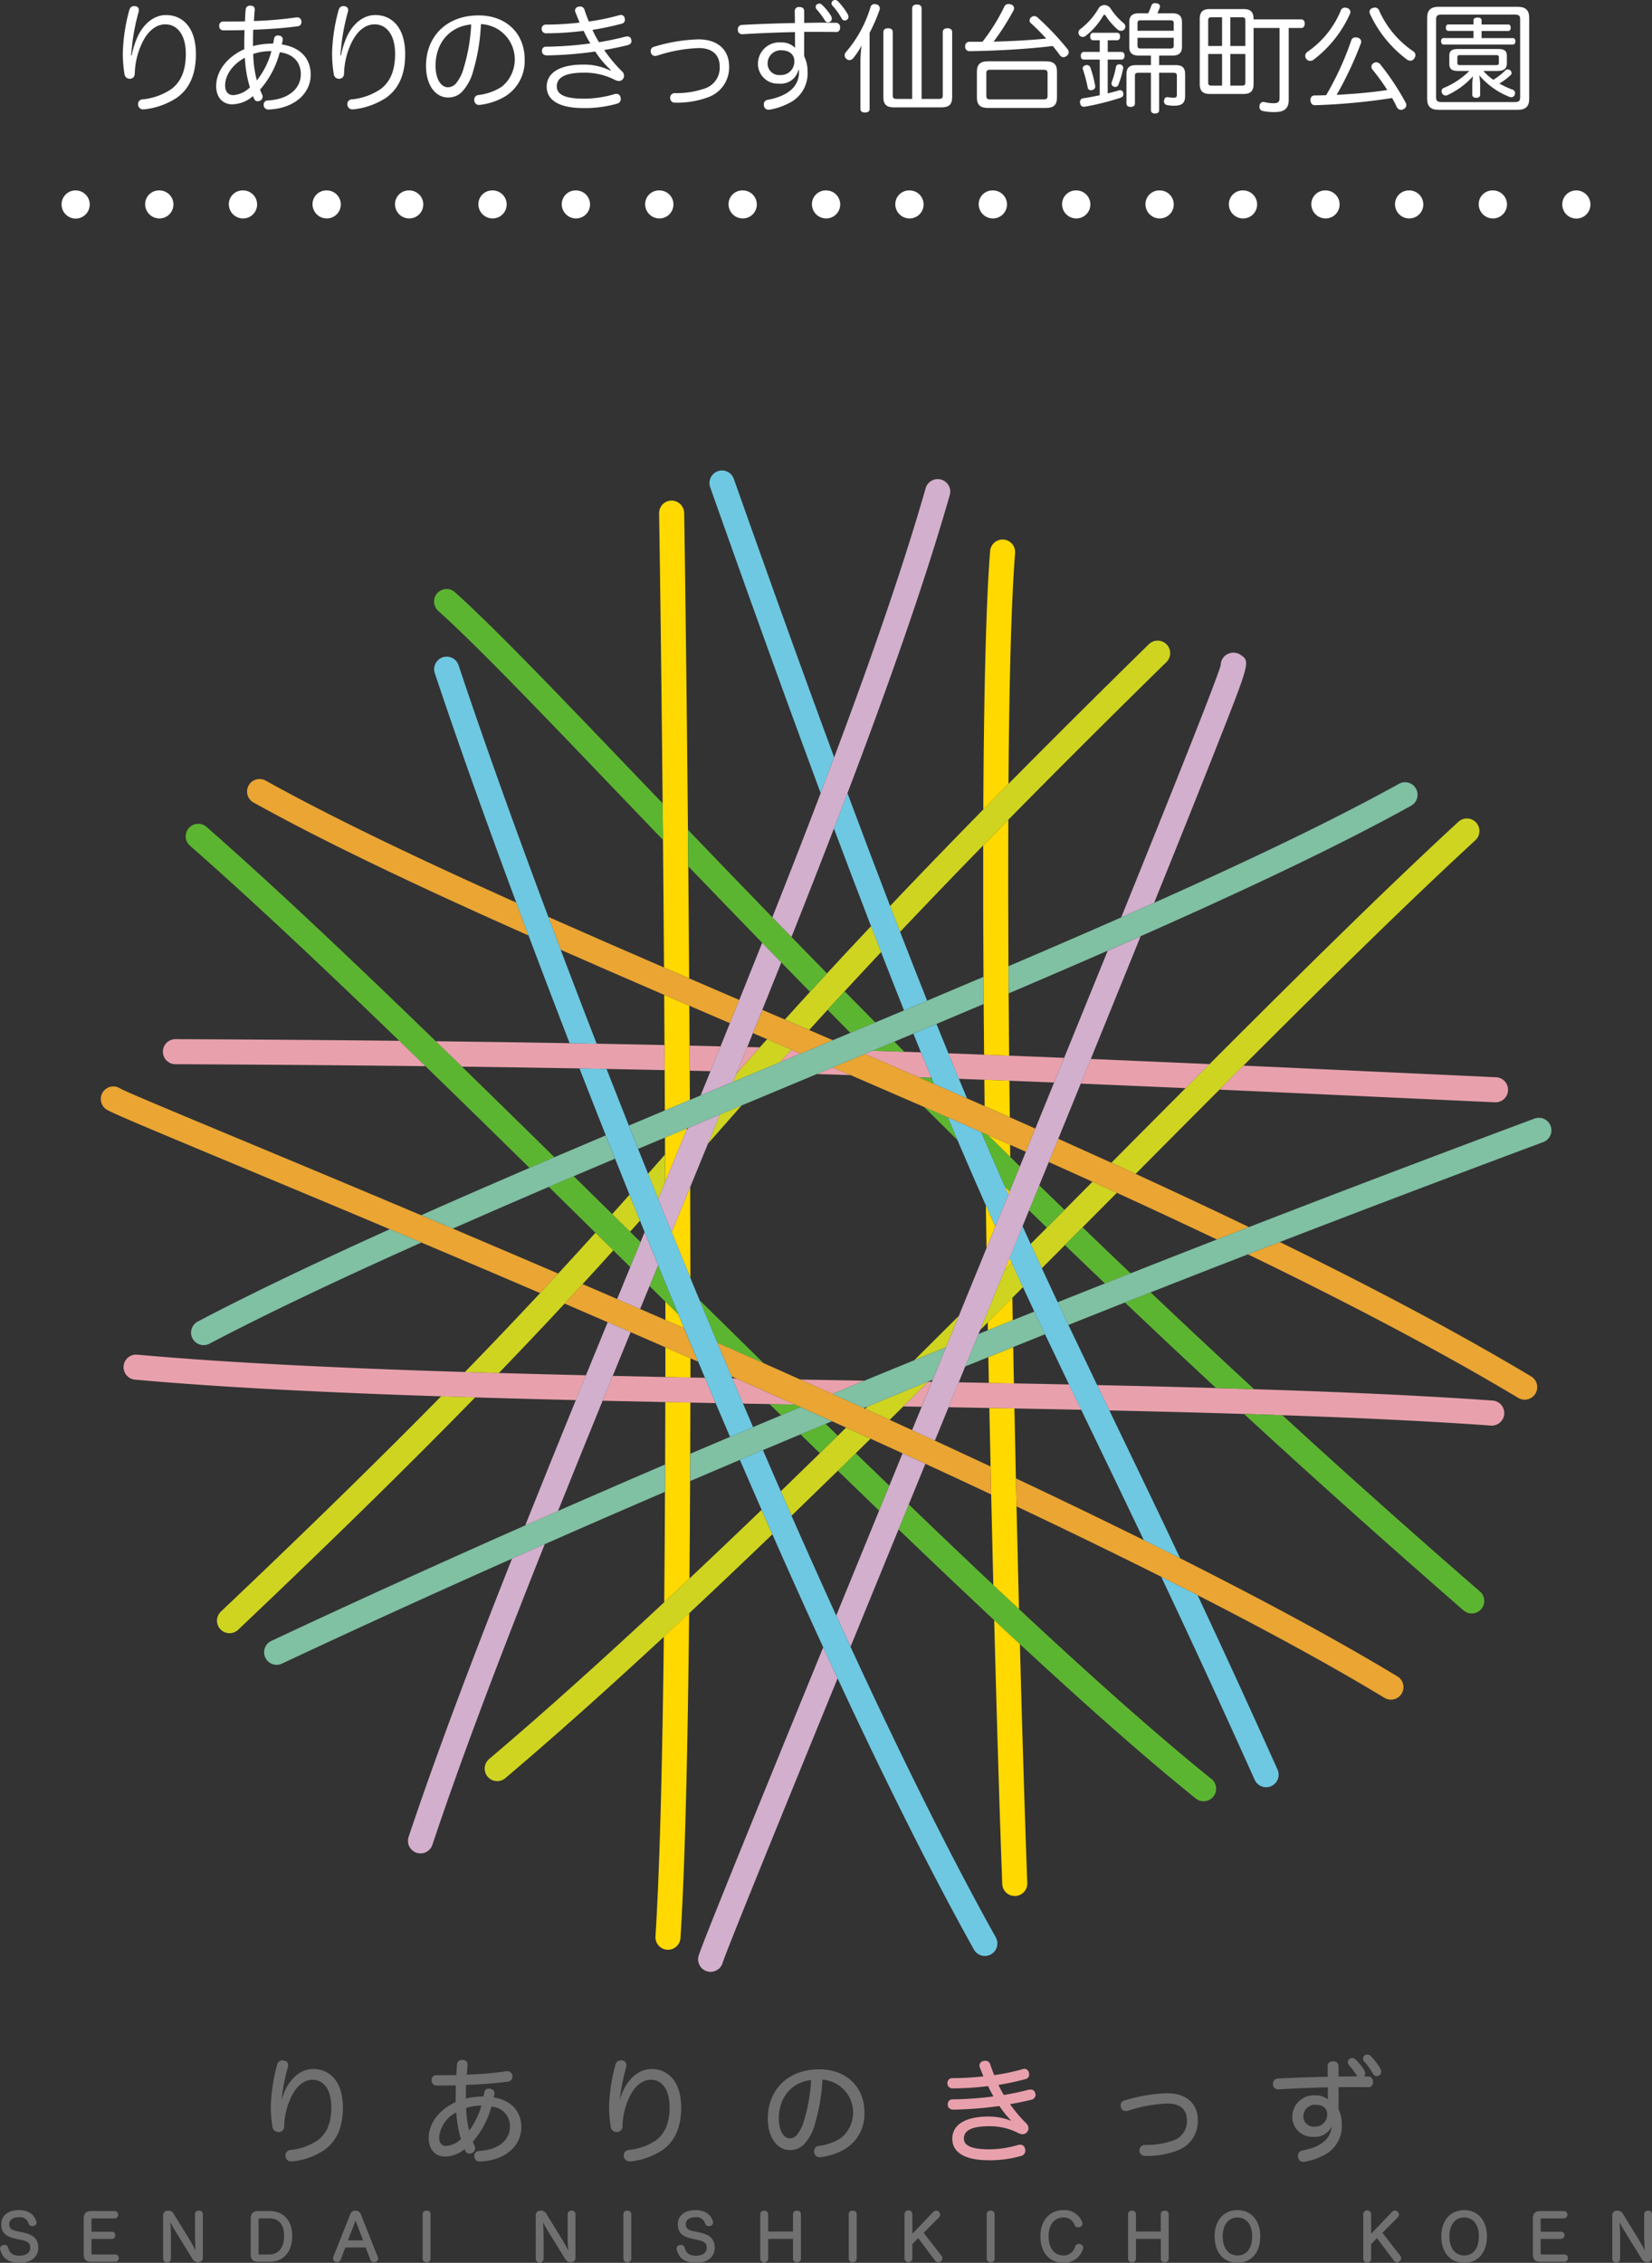 <svg xmlns="http://www.w3.org/2000/svg" width="294.999" height="404" viewBox="0 0 294.999 404">
  <rect x="0" y="0" width="294.999" height="404" fill="#333333" stroke="none"/>
  <g id="logo_pc" transform="translate(-813 -105)">
    <g id="グループ_3563" data-name="グループ 3563" transform="translate(-2144.321 -415.173)">
      <path id="パス_94967" data-name="パス 94967" d="M2986.976,522.86c-1.911,0-3.738,1.218-4.955,3.591a14.725,14.725,0,0,0-1.176,3.611l-.126-.021c.084-.714.168-1.491.231-2.163a37.871,37.871,0,0,1,1.113-5.543,1.2,1.2,0,0,0,.063-.356.678.678,0,0,0-.672-.693.655.655,0,0,0-.211-.021c-.4,0-.692.231-.84.735a32.166,32.166,0,0,0-1.154,7.642,23.593,23.593,0,0,0,.294,3.716.946.946,0,0,0,.944.882h.043c.588-.042.861-.42.861-1.029a13.391,13.391,0,0,1,1.28-5.312c1.008-2.162,2.5-3.38,4.179-3.38,2.079,0,3.653,1.806,3.653,5.27,0,2.919-.84,4.955-2.541,6.257a11.062,11.062,0,0,1-5.186,1.869.817.817,0,0,0-.8.839.986.986,0,0,0,.02.231.874.874,0,0,0,.924.714h.147a13.238,13.238,0,0,0,5.837-2.078c2.226-1.6,3.4-4.116,3.4-7.769C2992.309,525.023,2989.873,522.86,2986.976,522.86Z" fill="#fff"/>
      <path id="パス_94968" data-name="パス 94968" d="M3007.64,528.109c.062-.273.126-.546.168-.8v-.126a.658.658,0,0,0-.672-.651.522.522,0,0,0-.168-.021.637.637,0,0,0-.694.525c-.041.252-.1.566-.188.923a13.838,13.838,0,0,0-3.591.441v-.567c0-.8.022-1.574.043-2.351,2.876-.1,5.543-.294,7.873-.609a.733.733,0,0,0,.735-.756v-.147a.725.725,0,0,0-.756-.693h-.147a68.47,68.47,0,0,1-7.58.651c.043-.714.084-1.365.148-1.973v-.1c0-.4-.21-.63-.714-.672h-.106a.736.736,0,0,0-.8.672c-.063.65-.1,1.406-.127,2.141-.944.021-1.868.021-2.771.021H2997.2a.7.7,0,0,0-.734.756.735.735,0,0,0,.8.819c1.239,0,2.54-.021,3.715-.042-.02.819-.041,1.659-.041,2.5,0,.315,0,.609.021.9-2.94,1.3-5.039,3.8-5.039,6.593,0,2.058,1.218,3.254,2.855,3.254a5.757,5.757,0,0,0,3.716-1.469c.084.189.168.4.252.567a.649.649,0,0,0,.588.356,1.133,1.133,0,0,0,.42-.1.785.785,0,0,0,.463-.714.957.957,0,0,0-.106-.42c-.146-.315-.252-.588-.357-.84a16.276,16.276,0,0,0,3.527-6.677c2.457.315,3.759,1.827,3.759,3.926,0,2.541-2.163,4.494-5.9,4.683a.729.729,0,0,0-.736.776v.042a.808.808,0,0,0,.84.8h.042c4.514-.168,7.517-2.813,7.517-6.215C3012.8,530.692,3011.062,528.634,3007.64,528.109Zm-8.651,9.05c-.861,0-1.469-.567-1.469-1.722,0-1.743,1.217-3.716,3.527-4.955a21.293,21.293,0,0,0,.9,5.291A4.69,4.69,0,0,1,2998.989,537.159Zm4.2-2.625a19.742,19.742,0,0,1-.65-4.724,9.36,9.36,0,0,1,3.254-.5A14.532,14.532,0,0,1,3003.188,534.534Z" fill="#fff"/>
      <path id="パス_94969" data-name="パス 94969" d="M3024.527,522.86c-1.911,0-3.737,1.218-4.955,3.591a14.809,14.809,0,0,0-1.176,3.611l-.125-.021c.083-.714.167-1.491.23-2.163a38.131,38.131,0,0,1,1.113-5.543,1.164,1.164,0,0,0,.063-.356.678.678,0,0,0-.672-.693.641.641,0,0,0-.209-.021c-.4,0-.693.231-.84.735a32.119,32.119,0,0,0-1.155,7.642,23.593,23.593,0,0,0,.294,3.716.946.946,0,0,0,.945.882h.041c.588-.042.861-.42.861-1.029a13.359,13.359,0,0,1,1.282-5.312c1.007-2.162,2.5-3.38,4.177-3.38,2.078,0,3.654,1.806,3.654,5.27,0,2.919-.84,4.955-2.54,6.257a11.075,11.075,0,0,1-5.187,1.869.817.817,0,0,0-.8.839.9.9,0,0,0,.022.231.873.873,0,0,0,.924.714h.146a13.238,13.238,0,0,0,5.837-2.078c2.226-1.6,3.4-4.116,3.4-7.769C3029.86,525.023,3027.425,522.86,3024.527,522.86Z" transform="translate(-0.181)" fill="#fff"/>
      <path id="パス_94970" data-name="パス 94970" d="M3043.028,522.923c-5.731,0-9.384,3.78-9.384,9.008,0,3.527,1.742,5.648,3.925,5.648a3.421,3.421,0,0,0,2.415-.924,8.564,8.564,0,0,0,2.079-3.8,34.569,34.569,0,0,0,1.385-8.377,6.3,6.3,0,0,1,3.759,11.149,9.641,9.641,0,0,1-4.2,1.512.817.817,0,0,0-.756.819.748.748,0,0,0,.02.21.814.814,0,0,0,.883.734.942.942,0,0,0,.231-.021,11.309,11.309,0,0,0,4.409-1.511,7.428,7.428,0,0,0,3.464-6.593C3051.259,526.157,3047.983,522.923,3043.028,522.923Zm-2.644,9.344a7.328,7.328,0,0,1-1.449,2.876,1.933,1.933,0,0,1-1.407.609c-1.113,0-2.183-1.323-2.183-3.842,0-4.074,2.519-7.013,6.361-7.37A31.5,31.5,0,0,1,3040.384,532.267Z" transform="translate(-0.248)" fill="#fff"/>
      <path id="パス_94971" data-name="パス 94971" d="M3069.634,526.682a2.107,2.107,0,0,0-.336.042c-1.428.378-3.044.714-4.682.986a18.451,18.451,0,0,1-1.176-2.2,51.147,51.147,0,0,0,5.249-1.113.686.686,0,0,0,.546-.693,1.648,1.648,0,0,0-.042-.294.669.669,0,0,0-.692-.567,1.039,1.039,0,0,0-.336.063,40.682,40.682,0,0,1-5.375,1.113c-.252-.651-.525-1.344-.756-2.036a.787.787,0,0,0-.777-.651,2.083,2.083,0,0,0-.336.042.705.705,0,0,0-.588.672.741.741,0,0,0,.084.356c.252.609.482,1.239.734,1.806a53.846,53.846,0,0,1-6.025.357.722.722,0,0,0-.756.777.768.768,0,0,0,.84.777,54.512,54.512,0,0,0,6.656-.441,20.322,20.322,0,0,0,1.2,2.246,63.957,63.957,0,0,1-7.9.588.68.68,0,0,0-.735.756v.063c0,.42.295.714.861.735a68.04,68.04,0,0,0,8.65-.693,17.073,17.073,0,0,0,2.772,3.3l-.084.1a10.726,10.726,0,0,0-4.809-1.071c-4.555,0-6.551,1.679-6.551,3.947,0,2.415,2.248,3.821,6.551,3.821a20.834,20.834,0,0,0,6.047-.8.822.822,0,0,0,.631-.818,1.624,1.624,0,0,0-.043-.315.736.736,0,0,0-.756-.609,1.181,1.181,0,0,0-.377.063,18.978,18.978,0,0,1-5.4.8c-3.36,0-4.85-.714-4.85-2.205,0-1.365,1.133-2.436,4.787-2.436a11.846,11.846,0,0,1,5.332,1.155,2.246,2.246,0,0,0,1.008.336.945.945,0,0,0,.883-.945,1.1,1.1,0,0,0-.42-.84,25.032,25.032,0,0,1-3.129-3.758c1.617-.273,3-.567,4.2-.861.442-.147.672-.357.672-.735a1.448,1.448,0,0,0-.042-.272A.661.661,0,0,0,3069.634,526.682Z" transform="translate(-0.325)" fill="#fff"/>
      <path id="パス_94972" data-name="パス 94972" d="M3082.458,527.375a29.481,29.481,0,0,0-7.937,1.322.752.752,0,0,0-.608.756,1.7,1.7,0,0,0,.041.315.752.752,0,0,0,.756.567,1.611,1.611,0,0,0,.315-.042,26.637,26.637,0,0,1,7.475-1.365c2.52,0,3.737,1.323,3.737,3.3a3.916,3.916,0,0,1-2.393,3.821,15.35,15.35,0,0,1-5.627.924.794.794,0,0,0-.82.861v.042a.8.8,0,0,0,.883.8h.168a15.876,15.876,0,0,0,5.984-1.07,5.646,5.646,0,0,0,3.485-5.417C3087.917,529.411,3086.048,527.375,3082.458,527.375Z" transform="translate(-0.396 -0.174)" fill="#fff"/>
      <path id="パス_94973" data-name="パス 94973" d="M3105.1,523.8c.167.252.293.357.545.357a.644.644,0,0,0,.694-.588,1.093,1.093,0,0,0-.127-.546,9.693,9.693,0,0,0-1.6-1.973.686.686,0,0,0-.545-.231.617.617,0,0,0-.609.567.775.775,0,0,0,.21.5A14.038,14.038,0,0,1,3105.1,523.8Z" transform="translate(-0.486)" fill="#fff"/>
      <path id="パス_94974" data-name="パス 94974" d="M3101.388,525.863h1.72c1.366,0,2.667,0,3.907.021a.677.677,0,0,0,.776-.735v-.063a.752.752,0,0,0-.86-.84c-.715,0-1.471-.021-2.227-.021-1.07,0-2.183.021-3.316.042V522.23c0-.545-.274-.8-.883-.8a.707.707,0,0,0-.8.755c0,.63.021,1.365.021,2.1-3.192.063-6.467.168-9.427.336a.749.749,0,0,0-.756.8v.042a.749.749,0,0,0,.776.819h.084c3.044-.189,6.257-.315,9.343-.378,0,.987,0,2.057.022,2.813a3.371,3.371,0,0,0-2.5-.966,3.816,3.816,0,0,0-4.136,3.759,3.524,3.524,0,0,0,3.737,3.59,3.221,3.221,0,0,0,3.485-2.435h.106v.4c0,2.478-1.848,4.242-5.607,4.935a.788.788,0,0,0-.671.839.986.986,0,0,0,.02.231.8.8,0,0,0,.84.693.726.726,0,0,0,.211-.021,11.561,11.561,0,0,0,3.338-1.113,5.885,5.885,0,0,0,3.4-5.669,6.129,6.129,0,0,0-.608-2.75Zm-4.242,7.705a2.058,2.058,0,0,1-2.289-2.141,2.338,2.338,0,0,1,2.52-2.268c1.344,0,2.247.756,2.247,1.89A2.381,2.381,0,0,1,3097.146,533.568Z" transform="translate(-0.462)" fill="#fff"/>
      <path id="パス_94975" data-name="パス 94975" d="M3109.323,523.238a1.134,1.134,0,0,0-.125-.525,12.4,12.4,0,0,0-1.722-2.288.784.784,0,0,0-.567-.252.633.633,0,0,0-.609.546.646.646,0,0,0,.252.546,12.74,12.74,0,0,1,1.575,2.225.591.591,0,0,0,.546.336A.644.644,0,0,0,3109.323,523.238Z" transform="translate(-0.496)" fill="#fff"/>
      <path id="パス_94976" data-name="パス 94976" d="M3127.058,525.212c-.484,0-.84.231-.84.672v11.38c0,.441-.232.567-.652.567h-3.128V521.622c0-.4-.335-.651-.839-.651-.484,0-.84.252-.84.651v16.209h-2.835c-.42,0-.63-.126-.63-.567v-11.4c0-.42-.357-.651-.84-.651s-.84.231-.84.651v11.653c0,1.343.588,1.826,1.89,1.826h8.482c1.3,0,1.911-.483,1.911-1.826V525.884C3127.9,525.443,3127.54,525.212,3127.058,525.212Z" transform="translate(-0.549)" fill="#fff"/>
      <path id="パス_94977" data-name="パス 94977" d="M3114.333,520.95a2.155,2.155,0,0,0-.314-.042.71.71,0,0,0-.735.525,21.975,21.975,0,0,1-4.41,8.062.87.87,0,0,0-.209.567.807.807,0,0,0,.314.63.816.816,0,0,0,.546.21.9.9,0,0,0,.672-.357,12.99,12.99,0,0,0,1.491-2.247,22.6,22.6,0,0,0-.21,2.856v8.482c0,.42.335.63.8.63.5,0,.84-.21.84-.609V526.031a31.946,31.946,0,0,0,1.784-4.094,1.446,1.446,0,0,0,.042-.273A.756.756,0,0,0,3114.333,520.95Z" transform="translate(-0.511)" fill="#fff"/>
      <path id="パス_94978" data-name="パス 94978" d="M3144.75,531.364h-10.414c-1.3,0-1.952.525-1.952,1.8v4.7c0,1.3.65,1.826,1.952,1.826h10.414c1.3,0,1.932-.525,1.932-1.826v-4.7C3146.682,531.889,3146.052,531.364,3144.75,531.364Zm.252,6.173c0,.483-.21.63-.672.63h-9.595c-.463,0-.672-.147-.672-.63v-4.032c0-.5.209-.63.672-.63h9.595c.462,0,.672.126.672.63Z" transform="translate(-0.616 -0.245)" fill="#fff"/>
      <path id="パス_94979" data-name="パス 94979" d="M3148.425,530.146a.767.767,0,0,0,.356-.63.907.907,0,0,0-.21-.567,48.434,48.434,0,0,0-5.375-5.669.892.892,0,0,0-.566-.231.814.814,0,0,0-.547.21.762.762,0,0,0-.293.567.6.6,0,0,0,.209.462c.924.84,1.891,1.806,2.772,2.772-3.128.315-6.278.461-9.407.545a43.082,43.082,0,0,0,3.571-5.6.971.971,0,0,0,.084-.378.685.685,0,0,0-.568-.651.937.937,0,0,0-.42-.084.789.789,0,0,0-.756.483,34.354,34.354,0,0,1-3.9,6.256h-2.351a.752.752,0,0,0-.735.819v.042a.771.771,0,0,0,.819.819c4.345-.063,9.994-.336,14.823-.924.462.546.882,1.092,1.239,1.6a.862.862,0,0,0,.672.4A.951.951,0,0,0,3148.425,530.146Z" transform="translate(-0.618)" fill="#fff"/>
      <path id="パス_94980" data-name="パス 94980" d="M3152.776,536.508a.788.788,0,0,0,.21-.021.673.673,0,0,0,.568-.735,22.2,22.2,0,0,0-.883-3.338.676.676,0,0,0-.629-.4,1.083,1.083,0,0,0-.231.042c-.294.1-.5.294-.5.546a.58.58,0,0,0,.042.189,26.51,26.51,0,0,1,.861,3.254A.528.528,0,0,0,3152.776,536.508Z" transform="translate(-0.656 -0.231)" fill="#fff"/>
      <path id="パス_94981" data-name="パス 94981" d="M3157.878,531.889a.571.571,0,0,0-.608.462,13.836,13.836,0,0,1-.736,2.645.861.861,0,0,0-.062.315.6.6,0,0,0,.4.546.749.749,0,0,0,.295.063.6.6,0,0,0,.566-.462,16.206,16.206,0,0,0,.819-2.834.267.267,0,0,0,.021-.126.618.618,0,0,0-.525-.588A.462.462,0,0,0,3157.878,531.889Z" transform="translate(-0.675 -0.226)" fill="#fff"/>
      <path id="パス_94982" data-name="パス 94982" d="M3156.262,521.622a1.344,1.344,0,0,0-1.05-.546,1.189,1.189,0,0,0-1.008.525,12.652,12.652,0,0,1-3.317,3.779.767.767,0,0,0-.316.609.848.848,0,0,0,.168.483.738.738,0,0,0,.588.294.872.872,0,0,0,.588-.231,12.592,12.592,0,0,0,3.045-3.507c.084-.147.168-.231.252-.231s.146.084.252.231a11.445,11.445,0,0,0,2.1,2.415.891.891,0,0,0,.61.231.809.809,0,0,0,.566-.231.829.829,0,0,0,.21-.525.794.794,0,0,0-.294-.588A11.983,11.983,0,0,1,3156.262,521.622Z" transform="translate(-0.669)" fill="#fff"/>
      <path id="パス_94983" data-name="パス 94983" d="M3168,531.8h-2.982v-1.7h2.331c1.2,0,1.743-.483,1.743-1.575V524.12c0-1.092-.547-1.575-1.743-1.575H3164.7a9.685,9.685,0,0,0,.442-1.07.608.608,0,0,0,.02-.189c0-.273-.252-.462-.608-.525a.945.945,0,0,0-.232-.021.634.634,0,0,0-.692.441,12.785,12.785,0,0,1-.568,1.364h-1.637c-1.2,0-1.742.483-1.742,1.575v4.43c0,1.092.544,1.554,1.742,1.554h2.121v1.7h-2.709c-1.134,0-1.658.462-1.658,1.637v5.207c0,.42.314.609.756.609s.755-.189.755-.609v-4.976c0-.378.189-.5.588-.5h2.268v6.656c0,.42.293.609.734.609.462,0,.735-.189.735-.609v-6.656h2.6c.379,0,.568.126.568.5v3.339c0,.483-.1.609-.63.609a6.562,6.562,0,0,1-.9-.084.584.584,0,0,0-.189-.021c-.294,0-.5.189-.567.588a.353.353,0,0,0-.021.146.68.68,0,0,0,.609.693,6.2,6.2,0,0,0,1.281.1c1.3,0,1.889-.462,1.889-1.742v-3.864C3169.657,532.267,3169.132,531.8,3168,531.8Zm-6.846-7.5c0-.4.19-.5.568-.5h5.333c.357,0,.566.1.566.5v1.365h-6.467Zm.568,4.535c-.378,0-.568-.126-.568-.525v-1.385h6.467v1.385c0,.4-.209.525-.566.525Z" transform="translate(-0.706)" fill="#fff"/>
      <path id="パス_94984" data-name="パス 94984" d="M3158.257,529.6H3155.8v-2.079h1.679c.336,0,.526-.314.526-.692s-.19-.651-.526-.651h-4.261c-.358,0-.547.273-.547.672,0,.378.189.671.547.671h1.154V529.6h-2.834c-.357,0-.547.294-.547.693,0,.42.19.672.547.672h2.834v6.362c-1.05.231-2.078.42-2.939.546a.646.646,0,0,0-.588.671.581.581,0,0,0,.021.189c.063.42.293.651.651.651h.146A45.225,45.225,0,0,0,3158,537.81c.4-.126.588-.315.588-.651a.684.684,0,0,0-.022-.21.563.563,0,0,0-.546-.525,1.083,1.083,0,0,0-.231.042c-.608.189-1.3.357-1.994.546v-6.047h2.457c.356,0,.545-.273.545-.672C3158.8,529.873,3158.613,529.6,3158.257,529.6Z" transform="translate(-0.669 -0.156)" fill="#fff"/>
      <path id="パス_94985" data-name="パス 94985" d="M3190.477,523.637h-8.525v-.084c0-1.281-.588-1.763-1.785-1.763h-6.025c-1.218,0-1.806.482-1.806,1.763v11.632c0,1.26.588,1.764,1.806,1.764h6.025c1.2,0,1.785-.5,1.785-1.764V525.17h4.641v12.472c0,.755-.274.965-1.092.965a7.293,7.293,0,0,1-1.533-.189,1.051,1.051,0,0,0-.252-.042.711.711,0,0,0-.694.609,1.071,1.071,0,0,0-.02.252.727.727,0,0,0,.608.756,9.41,9.41,0,0,0,2.163.189c1.7,0,2.456-.693,2.456-2.141V525.17h2.248c.4,0,.608-.315.608-.777C3191.085,523.952,3190.876,523.637,3190.477,523.637Zm-14.152,11.821h-1.889c-.4,0-.588-.1-.588-.525V529.81h2.477Zm0-7.076h-2.477v-4.6c0-.4.188-.525.588-.525h1.889Zm4.157,6.551c0,.42-.188.525-.587.525h-2.1V529.81h2.687Zm0-6.551h-2.687v-5.123h2.1c.4,0,.587.126.587.525Z" transform="translate(-0.779)" fill="#fff"/>
      <path id="パス_94986" data-name="パス 94986" d="M3209.534,530.8a1.078,1.078,0,0,0,.63.21.8.8,0,0,0,.651-.357,1.11,1.11,0,0,0,.231-.63.808.808,0,0,0-.358-.672,17.212,17.212,0,0,1-6.13-7.327.788.788,0,0,0-.756-.5,1.132,1.132,0,0,0-.441.1.679.679,0,0,0-.5.671.824.824,0,0,0,.084.378A21.328,21.328,0,0,0,3209.534,530.8Z" transform="translate(-0.975)" fill="#fff"/>
      <path id="パス_94987" data-name="パス 94987" d="M3208.484,539.972a.87.87,0,0,0,.42-.126.833.833,0,0,0,.525-.735.881.881,0,0,0-.125-.441,45.907,45.907,0,0,0-4.557-6.865.99.99,0,0,0-.693-.336.8.8,0,0,0-.461.147.744.744,0,0,0-.211,1.155,38.493,38.493,0,0,1,2.646,3.653c-1.449.21-2.919.4-4.388.525-1.2.126-2.394.189-3.59.273l-1.071.063a64.125,64.125,0,0,0,4.325-9.176.821.821,0,0,0,.062-.294.778.778,0,0,0-.713-.755,1.659,1.659,0,0,0-.3-.042.766.766,0,0,0-.776.587,53.329,53.329,0,0,1-4.472,9.743c-.693.021-1.386.042-2.058.042a.717.717,0,0,0-.735.777v.083c.022.546.294.882.778.882h.041a111.563,111.563,0,0,0,13.753-1.28q.441.754.819,1.574A.912.912,0,0,0,3208.484,539.972Z" transform="translate(-0.975 -0.176)" fill="#fff"/>
      <path id="パス_94988" data-name="パス 94988" d="M3199.351,522.671a.824.824,0,0,0,.084-.378.736.736,0,0,0-.525-.671,1.1,1.1,0,0,0-.44-.084.76.76,0,0,0-.756.525,16.575,16.575,0,0,1-5.922,7.348.909.909,0,0,0-.42.735.877.877,0,0,0,.232.588.843.843,0,0,0,.651.315,1.107,1.107,0,0,0,.629-.231A21.113,21.113,0,0,0,3199.351,522.671Z" transform="translate(-0.975)" fill="#fff"/>
      <path id="パス_94989" data-name="パス 94989" d="M3228.407,536.382a17.1,17.1,0,0,1-2.372-1.092,12.044,12.044,0,0,0,1.974-1.47.549.549,0,0,0,.21-.42.65.65,0,0,0-.252-.483.727.727,0,0,0-.441-.167.618.618,0,0,0-.4.167,11.362,11.362,0,0,1-2.163,1.7,9.758,9.758,0,0,1-1.784-1.575h2.54c1.113,0,1.659-.419,1.659-1.364v-1.323c0-.945-.483-1.239-1.6-1.239h-7.075c-1.113,0-1.6.294-1.6,1.239v1.407c0,.966.483,1.28,1.6,1.28h1.973a14.042,14.042,0,0,1-4.556,3.024.623.623,0,0,0-.4.588.773.773,0,0,0,.714.777.852.852,0,0,0,.377-.1,14.255,14.255,0,0,0,4.536-3.36,8.942,8.942,0,0,0-.147,1.47v1.827c0,.378.273.567.714.567s.692-.189.692-.567v-1.911a9.032,9.032,0,0,0-.168-1.554,13.629,13.629,0,0,0,5.355,3.843.824.824,0,0,0,.378.084.65.65,0,0,0,.609-.441.863.863,0,0,0,.063-.315A.635.635,0,0,0,3228.407,536.382ZM3219,531.994c-.356,0-.461-.105-.461-.378v-1.029c0-.252.1-.378.461-.378h6.488c.336,0,.462.126.462.378v1.029c0,.273-.126.378-.462.378Z" transform="translate(-0.975 -0.198)" fill="#fff"/>
      <path id="パス_94990" data-name="パス 94990" d="M3229.374,521.391h-14.236c-1.323,0-1.994.609-1.994,1.931v14.53c0,1.322.671,1.931,1.994,1.931h14.236c1.322,0,1.994-.609,1.994-1.931v-14.53C3231.368,522,3230.7,521.391,3229.374,521.391Zm.377,16.167c0,.609-.209.839-.944.839h-13.1c-.735,0-.966-.23-.966-.839V523.616c0-.609.231-.84.966-.84h13.1c.735,0,.944.231.944.84Z" transform="translate(-0.975)" fill="#fff"/>
      <path id="パス_94991" data-name="パス 94991" d="M3228.471,526.976h-5.607V525.7h4.767c.294,0,.44-.273.44-.588s-.146-.567-.44-.567h-4.767V523.8c0-.315-.272-.5-.713-.5s-.735.189-.735.5v.735h-4.493c-.294,0-.442.252-.442.567s.148.588.442.588h4.493v1.281h-5.354c-.293,0-.441.273-.441.566s.148.588.441.588h12.409c.294,0,.44-.294.44-.588S3228.765,526.976,3228.471,526.976Z" transform="translate(-0.975)" fill="#fff"/>
      <path id="パス_94992" data-name="パス 94992" d="M2970.846,554.86h-.05a2.478,2.478,0,0,0-2.475,2.5,2.512,2.512,0,1,0,2.525-2.5Z" transform="translate(0 -0.687)" fill="#fff"/>
      <path id="パス_94993" data-name="パス 94993" d="M3120.29,554.86h-.1a2.458,2.458,0,0,0-2.451,2.5,2.543,2.543,0,0,0,2.55,2.5,2.5,2.5,0,0,0,0-5Z" transform="translate(-0.542 -0.687)" fill="#fff"/>
      <path id="パス_94994" data-name="パス 94994" d="M3105.346,554.86h-.1a2.458,2.458,0,0,0-2.451,2.5,2.543,2.543,0,0,0,2.55,2.5,2.5,2.5,0,0,0,0-5Z" transform="translate(-0.487 -0.687)" fill="#fff"/>
      <path id="パス_94995" data-name="パス 94995" d="M3090.4,554.86h-.1a2.457,2.457,0,0,0-2.45,2.5,2.542,2.542,0,0,0,2.549,2.5,2.5,2.5,0,0,0,0-5Z" transform="translate(-0.433 -0.687)" fill="#fff"/>
      <path id="パス_94996" data-name="パス 94996" d="M3180.067,554.86h-.1a2.457,2.457,0,0,0-2.45,2.5,2.542,2.542,0,0,0,2.549,2.5,2.5,2.5,0,0,0,0-5Z" transform="translate(-0.758 -0.687)" fill="#fff"/>
      <path id="パス_94997" data-name="パス 94997" d="M3075.457,554.86h-.1a2.458,2.458,0,0,0-2.451,2.5,2.543,2.543,0,0,0,2.55,2.5,2.5,2.5,0,0,0,0-5Z" transform="translate(-0.379 -0.687)" fill="#fff"/>
      <path id="パス_94998" data-name="パス 94998" d="M3150.179,554.86h-.1a2.458,2.458,0,0,0-2.451,2.5,2.543,2.543,0,0,0,2.55,2.5,2.5,2.5,0,0,0,0-5Z" transform="translate(-0.65 -0.687)" fill="#fff"/>
      <path id="パス_94999" data-name="パス 94999" d="M3224.9,554.86h-.1a2.458,2.458,0,0,0-2.451,2.5,2.542,2.542,0,0,0,2.549,2.5,2.5,2.5,0,0,0,0-5Z" transform="translate(-0.975 -0.687)" fill="#fff"/>
      <path id="パス_95000" data-name="パス 95000" d="M3060.512,554.86h-.1a2.458,2.458,0,0,0-2.451,2.5,2.542,2.542,0,0,0,2.549,2.5,2.5,2.5,0,0,0,0-5Z" transform="translate(-0.325 -0.687)" fill="#fff"/>
      <path id="パス_95001" data-name="パス 95001" d="M3135.234,554.86h-.1a2.457,2.457,0,0,0-2.45,2.5,2.542,2.542,0,0,0,2.549,2.5,2.5,2.5,0,0,0,0-5Z" transform="translate(-0.596 -0.687)" fill="#fff"/>
      <path id="パス_95002" data-name="パス 95002" d="M3165.123,554.86h-.1a2.458,2.458,0,0,0-2.45,2.5,2.542,2.542,0,0,0,2.549,2.5,2.5,2.5,0,0,0,0-5Z" transform="translate(-0.704 -0.687)" fill="#fff"/>
      <path id="パス_95003" data-name="パス 95003" d="M3209.956,554.86h-.1a2.458,2.458,0,0,0-2.45,2.5,2.542,2.542,0,0,0,2.549,2.5,2.5,2.5,0,0,0,0-5Z" transform="translate(-0.975 -0.687)" fill="#fff"/>
      <path id="パス_95004" data-name="パス 95004" d="M3195.012,554.86h-.1a2.458,2.458,0,0,0-2.451,2.5,2.543,2.543,0,0,0,2.55,2.5,2.5,2.5,0,0,0,0-5Z" transform="translate(-0.975 -0.687)" fill="#fff"/>
      <path id="パス_95005" data-name="パス 95005" d="M3000.735,554.86h-.1a2.458,2.458,0,0,0-2.451,2.5,2.543,2.543,0,0,0,2.55,2.5,2.5,2.5,0,0,0,0-5Z" transform="translate(0 -0.687)" fill="#fff"/>
      <path id="パス_95006" data-name="パス 95006" d="M2985.791,554.86h-.1a2.458,2.458,0,0,0-2.45,2.5,2.543,2.543,0,0,0,2.55,2.5,2.5,2.5,0,0,0,0-5Z" transform="translate(0 -0.687)" fill="#fff"/>
      <path id="パス_95007" data-name="パス 95007" d="M3015.679,554.86h-.1a2.458,2.458,0,0,0-2.451,2.5,2.543,2.543,0,0,0,2.55,2.5,2.5,2.5,0,0,0,0-5Z" transform="translate(0 -0.687)" fill="#fff"/>
      <path id="パス_95008" data-name="パス 95008" d="M3030.624,554.86h-.1a2.458,2.458,0,0,0-2.45,2.5,2.543,2.543,0,0,0,2.55,2.5,2.5,2.5,0,0,0,0-5Z" transform="translate(-0.217 -0.687)" fill="#fff"/>
      <path id="パス_95009" data-name="パス 95009" d="M3045.568,554.86h-.1a2.458,2.458,0,0,0-2.451,2.5,2.543,2.543,0,0,0,2.55,2.5,2.5,2.5,0,0,0,0-5Z" transform="translate(-0.271 -0.687)" fill="#fff"/>
      <path id="パス_95010" data-name="パス 95010" d="M3239.8,554.86h-.05a2.478,2.478,0,0,0-2.475,2.5,2.512,2.512,0,1,0,2.525-2.5Z" transform="translate(-0.975 -0.687)" fill="#fff"/>
    </g>
    <g id="logo_pc-2" data-name="logo_pc" transform="translate(813 189)">
      <g id="グループ_5298" data-name="グループ 5298" transform="translate(17.963)">
        <g id="グループ_5282" data-name="グループ 5282" transform="translate(15.17 63.041)">
          <path id="パス_113761" data-name="パス 113761" d="M11451.281,265.348c-1.5-.026-3.013-.053-4.516-.081l2.054,2.013q1.752-.735,3.5-1.467Z" transform="translate(-11342.483 -161.629)" fill="#5cb531"/>
          <path id="パス_113762" data-name="パス 113762" d="M11450.119,269.282q1.736,1.693,3.46,3.372l3.2-3.128q-1.087-1.057-2.174-2.116C11453.114,268.032,11451.622,268.654,11450.119,269.282Z" transform="translate(-11340.307 -160.237)" fill="#5cb531"/>
          <path id="パス_113763" data-name="パス 113763" d="M11454.163,273.713q3.712,3.6,7.369,7.133c.6-1.465,1.21-2.954,1.827-4.457q-2.981-2.878-6-5.8C11456.3,271.631,11455.229,272.671,11454.163,273.713Z" transform="translate(-11337.682 -158.175)" fill="#5cb531"/>
          <path id="パス_113764" data-name="パス 113764" d="M11442.35,261.616q4.125,1.814,8.281,3.657-5.708-5.6-11.441-11.249Q11440.761,257.82,11442.35,261.616Z" transform="translate(-11347.399 -168.933)" fill="#5cb531"/>
          <path id="パス_113765" data-name="パス 113765" d="M11516.61,325.143c-9.854-7.936-21.573-18.4-34.365-30.335q-2.271-2.116-4.583-4.294c-4.908-4.622-9.957-9.434-15.1-14.386q-.917,2.234-1.824,4.456c5.846,5.615,11.559,11.044,17.084,16.216q2.317,2.168,4.587,4.271c11.619,10.765,22.289,20.223,31.4,27.559a2.237,2.237,0,0,0,2.806-3.486Z" transform="translate(-11333.417 -154.573)" fill="#5cb531"/>
          <path id="パス_113766" data-name="パス 113766" d="M11432.879,245.834q-2.353-2.286-4.667-4.533c-15.246-14.782-29.225-28-40.973-38.3a2.238,2.238,0,0,0-2.95,3.365c10.8,9.475,23.535,21.462,37.412,34.865q2.319,2.239,4.674,4.528c6.02,5.843,12.229,11.919,18.576,18.154q2.213-.953,4.443-1.907Q11440.963,253.715,11432.879,245.834Z" transform="translate(-11383.529 -202.442)" fill="#5cb531"/>
          <path id="パス_113767" data-name="パス 113767" d="M11434.189,247.372q-3.461-3.407-6.876-6.768-2.229.953-4.446,1.9,4.132,4.065,8.325,8.2,1.591,1.566,3.19,3.144c.93.914,1.852,1.824,2.782,2.742l.244.242c.586-1.422,1.168-2.839,1.756-4.266l.084-.206-1.869-1.841Z" transform="translate(-11357.998 -177.651)" fill="#5cb531"/>
          <path id="パス_113768" data-name="パス 113768" d="M11435.3,250.242q-.768,1.863-1.527,3.722,1.409,1.393,2.827,2.786,1.166,1.148,2.332,2.295-1.178-2.828-2.336-5.653C11436.166,252.342,11435.73,251.291,11435.3,250.242Z" transform="translate(-11350.915 -171.39)" fill="#5cb531"/>
        </g>
        <g id="グループ_5283" data-name="グループ 5283" transform="translate(4.055 157.844)">
          <path id="パス_113769" data-name="パス 113769" d="M11450.1,262.614q2.855,1.277,5.719,2.565,2.867-1.193,5.717-2.366l-.646-.012Z" transform="translate(-11329.203 -258.155)" fill="#e8a1ac"/>
          <path id="パス_113770" data-name="パス 113770" d="M11461.248,267.254c1.1.018,2.188.038,3.284.058q.9-2.21,1.815-4.444l-.656-.012C11464.214,264.324,11462.728,265.787,11461.248,267.254Z" transform="translate(-11321.97 -257.998)" fill="#e8a1ac"/>
          <path id="パス_113771" data-name="パス 113771" d="M11477.826,263.1l-4.475-.086-5.385-.1q-.914,2.229-1.818,4.444,3.664.064,7.293.134c1.5.028,2.985.056,4.475.086,4.015.076,8,.155,11.93.239q-1.1-2.279-2.175-4.522Q11482.792,263.195,11477.826,263.1Z" transform="translate(-11318.786 -257.96)" fill="#e8a1ac"/>
          <path id="パス_113772" data-name="パス 113772" d="M11552.858,265.975c-12.488-.891-26.905-1.529-42.588-2.027q-3.365-.106-6.808-.206c-6.871-.2-13.963-.371-21.22-.529q1.078,2.239,2.181,4.525c8.263.185,16.309.391,24.039.63q3.47.106,6.854.224c13.625.47,26.184,1.061,37.223,1.848.055,0,.107.005.16.005a2.237,2.237,0,0,0,.158-4.469Z" transform="translate(-11308.342 -257.767)" fill="#e8a1ac"/>
          <path id="パス_113773" data-name="パス 113773" d="M11437.79,263.022c-22.084-.686-42.337-1.635-58.564-3.1a2.238,2.238,0,0,0-.4,4.457c15.308,1.384,34.151,2.31,54.714,2.986q3.015.1,6.08.191c5.883.177,11.885.337,17.975.483q.9-2.21,1.809-4.434-7.879-.186-15.556-.4Q11440.8,263.115,11437.79,263.022Z" transform="translate(-11376.788 -259.911)" fill="#e8a1ac"/>
          <path id="パス_113774" data-name="パス 113774" d="M11444.37,262.507l-4.474-.089q-4.718-.1-9.395-.2c-.607,1.486-1.209,2.959-1.811,4.436q5.568.126,11.2.241,2.232.045,4.474.089t4.5.087q-.952-2.254-1.905-4.513Z" transform="translate(-11343.099 -258.413)" fill="#e8a1ac"/>
          <path id="パス_113775" data-name="パス 113775" d="M11443.4,262.493c-.225-.005-.449-.01-.674-.013q.955,2.259,1.916,4.512,2.369.045,4.738.086,2.256.042,4.516.081-4.071-1.821-8.124-3.618Z" transform="translate(-11333.986 -258.242)" fill="#e8a1ac"/>
        </g>
        <g id="グループ_5284" data-name="グループ 5284" transform="translate(68.589 62.13)">
          <path id="パス_113776" data-name="パス 113776" d="M11468.095,261.318q1.138-2.789,2.288-5.6-3.951,3.944-7.927,7.893Q11465.288,262.458,11468.095,261.318Z" transform="translate(-11385.718 -166.918)" fill="#cfd421"/>
          <path id="パス_113777" data-name="パス 113777" d="M11475.221,249.986q-.633.641-1.272,1.278-1.523,3.726-3.048,7.456-.668,1.631-1.332,3.258c.453-.455.91-.911,1.363-1.366q2.2-2.2,4.4-4.395c.635-.635,1.264-1.267,1.895-1.9q-1-2.148-2-4.327Z" transform="translate(-11381.103 -170.644)" fill="#cfd421"/>
          <path id="パス_113778" data-name="パス 113778" d="M11481.091,246.227c-1.046,1.052-2.1,2.115-3.155,3.174-.964.968-1.925,1.933-2.9,2.907q1,2.19,2,4.339,2.067-2.076,4.117-4.136l3.157-3.174q3.083-3.1,6.119-6.155-2.171-.992-4.345-1.978C11484.428,242.873,11482.767,244.541,11481.091,246.227Z" transform="translate(-11377.546 -176.349)" fill="#cfd421"/>
          <path id="パス_113779" data-name="パス 113779" d="M11548.914,202.611a2.236,2.236,0,0,0-3.161-.13c-12.785,11.778-28.031,26.828-44.44,43.263q-2.128,2.128-4.279,4.289-6.529,6.552-13.252,13.322c1.449.66,2.89,1.323,4.335,1.986,5.066-5.1,10.068-10.13,14.968-15.04q2.155-2.158,4.281-4.286c15.274-15.272,29.441-29.21,41.418-40.243A2.238,2.238,0,0,0,11548.914,202.611Z" transform="translate(-11371.876 -201.889)" fill="#cfd421"/>
          <path id="パス_113780" data-name="パス 113780" d="M11452.489,288.978q-2.265,2.133-4.508,4.231c-10.81,10.091-21.335,19.578-31.27,28a2.238,2.238,0,0,0,2.894,3.415c9.03-7.654,18.547-16.184,28.31-25.236,1.5-1.394,3-2.788,4.516-4.2q7.362-6.891,14.856-14.1c-.643-1.45-1.279-2.91-1.919-4.368Q11458.886,282.951,11452.489,288.978Z" transform="translate(-11415.922 -153.284)" fill="#cfd421"/>
          <path id="パス_113781" data-name="パス 113781" d="M11458.165,269.265l-3.2,3.128q-3.494,3.412-6.978,6.785c.638,1.46,1.274,2.923,1.915,4.373q4.129-3.991,8.272-8.037c1.066-1.043,2.134-2.082,3.2-3.129q1.318-1.292,2.636-2.59-2.181-.992-4.367-1.981C11459.149,268.3,11458.655,268.781,11458.165,269.265Z" transform="translate(-11395.11 -159.064)" fill="#cfd421"/>
          <path id="パス_113782" data-name="パス 113782" d="M11457.825,267.147l-.283.117-.416.409q2.186.99,4.368,1.981,1.213-1.2,2.427-2.4,2.221-2.2,4.444-4.4l-.1,0Q11463.086,264.973,11457.825,267.147Z" transform="translate(-11389.176 -162.284)" fill="#cfd421"/>
        </g>
        <g id="グループ_5285" data-name="グループ 5285" transform="translate(99.081 5.376)">
          <path id="パス_113783" data-name="パス 113783" d="M11435.49,257.452c1.112.485,2.218.967,3.337,1.457-.336-.81-.676-1.618-1.008-2.427-.779-.765-1.554-1.529-2.331-2.295Q11435.488,255.82,11435.49,257.452Z" transform="translate(-11433.714 -111.161)" fill="#ffd900"/>
          <path id="パス_113784" data-name="パス 113784" d="M11435.49,259.125q0,2.658,0,5.3l4.473.089q0-1.712,0-3.433Q11437.717,260.1,11435.49,259.125Z" transform="translate(-11433.717 -107.954)" fill="#ffd900"/>
          <path id="パス_113785" data-name="パス 113785" d="M11439.514,258.013c-.006-5.414-.02-10.836-.037-16.236q-1.654,4.036-3.309,8.065Q11437.831,253.922,11439.514,258.013Z" transform="translate(-11433.272 -119.223)" fill="#ffd900"/>
          <path id="パス_113786" data-name="パス 113786" d="M11434.418,345.61a2.235,2.235,0,0,0,2.089,2.374q.073,0,.146,0a2.238,2.238,0,0,0,2.23-2.1c.819-12.9,1.3-33.674,1.546-57.988-1.513,1.417-3.015,2.811-4.516,4.2C11435.652,314.495,11435.184,333.526,11434.418,345.61Z" transform="translate(-11434.413 -89.257)" fill="#ffd900"/>
          <path id="パス_113787" data-name="パス 113787" d="M11435.5,228.072c.066,7.243.127,14.875.184,22.77l4.486,1.938c-.047-6.884-.1-13.585-.154-20.008-.018-2.209-.037-4.376-.059-6.518-.24-26.382-.52-47.367-.673-56.571a2.269,2.269,0,0,0-2.277-2.2,2.237,2.237,0,0,0-2.2,2.275c.145,8.637.4,27.663.631,51.783C11435.461,223.684,11435.48,225.855,11435.5,228.072Z" transform="translate(-11434.154 -167.485)" fill="#ffd900"/>
          <path id="パス_113788" data-name="パス 113788" d="M11435.414,229.939q.018,2.229.025,4.477.021,3.578.037,7.194c1.485-.625,2.978-1.249,4.463-1.872q-.012-2.62-.025-5.223-.012-2.247-.025-4.477-.021-3.588-.043-7.121-2.254-.972-4.484-1.937Q11435.388,225.414,11435.414,229.939Z" transform="translate(-11433.798 -132.733)" fill="#ffd900"/>
          <path id="パス_113789" data-name="パス 113789" d="M11439.412,235.413l-3.969,1.668c.006,1.008.008,2.016.014,3.027q.006,2.457.016,4.927,1.9-4.63,3.792-9.258Z" transform="translate(-11433.743 -123.357)" fill="#ffd900"/>
          <path id="パス_113790" data-name="パス 113790" d="M11435.525,276.192q-.009,2.455-.021,4.881c-.033,6.755-.08,13.345-.141,19.71q2.249-2.1,4.508-4.231c.051-5.653.088-11.468.113-17.4q.012-2.425.02-4.875.018-4.536.027-9.137-2.24-.042-4.473-.089Q11435.547,270.669,11435.525,276.192Z" transform="translate(-11433.797 -104.103)" fill="#ffd900"/>
        </g>
        <g id="グループ_5286" data-name="グループ 5286" transform="translate(108.728)">
          <path id="パス_113791" data-name="パス 113791" d="M11509.929,318.334c-5.289-11.787-9.98-21.973-14.253-31.085q-3.2-1.633-6.494-3.288c4.907,10.391,10.362,22.156,16.669,36.206a2.236,2.236,0,1,0,4.078-1.833Z" transform="translate(-11408.51 -86.444)" fill="#6ec8e2"/>
          <path id="パス_113792" data-name="パス 113792" d="M11444.611,165.717a2.238,2.238,0,0,0-4.22,1.493c7.488,21.181,13.976,39.116,19.729,54.611.82-2.149,1.617-4.268,2.41-6.379C11457.233,201.1,11451.323,184.716,11444.611,165.717Z" transform="translate(-11440.263 -164.226)" fill="#6ec8e2"/>
          <path id="パス_113793" data-name="パス 113793" d="M11472.711,238.417c-.223-.516-.443-1.034-.668-1.557q-2.987-1.316-5.973-2.625.867,2.064,1.721,4.058c1.735,4.073,3.423,7.941,5.076,11.671q.847,1.913,1.685,3.779,1.175-2.87,2.342-5.734c-.2-.445-.395-.892-.592-1.341C11475.122,244,11473.93,241.257,11472.711,238.417Z" transform="translate(-11423.511 -118.747)" fill="#6ec8e2"/>
          <path id="パス_113794" data-name="パス 113794" d="M11470.468,233.923q-.92-2.229-1.871-4.548-1.047-2.563-2.132-5.249-2.055.866-4.125,1.734c.456,1.128.905,2.245,1.353,3.34q.943,2.319,1.861,4.543l.12.3c.109.267.219.53.328.793l.824.361q2.547,1.109,5.1,2.222Q11471.206,235.7,11470.468,233.923Z" transform="translate(-11425.931 -125.314)" fill="#6ec8e2"/>
          <path id="パス_113795" data-name="パス 113795" d="M11465.555,223.91c-.588-1.514-1.184-3.05-1.787-4.622-2.394-6.226-4.922-12.915-7.612-20.137-.791,2.083-1.6,4.2-2.417,6.313,2.323,6.2,4.523,11.986,6.624,17.427q.908,2.356,1.793,4.627,2.117,5.434,4.1,10.412,2.065-.869,4.126-1.735Q11468.057,230.363,11465.555,223.91Z" transform="translate(-11431.515 -141.538)" fill="#6ec8e2"/>
          <path id="パス_113796" data-name="パス 113796" d="M11491.888,281.625q-.661-1.366-1.306-2.712-1.1-2.286-2.181-4.525c-1.746-3.626-3.448-7.181-5.136-10.737q-.957-2.024-1.913-4.055c-.947-2.009-1.886-4.03-2.831-6.071q-1-2.15-2-4.339-.718-1.576-1.443-3.179-.976,2.39-1.956,4.789c-.121.3-.246.6-.369.906.131.29.264.581.395.868l0,0v.007q1,2.182,2,4.327,1.02,2.19,2.037,4.358.954,2.032,1.911,4.053c1.411,2.976,2.835,5.952,4.281,8.966q1.078,2.244,2.176,4.522,1.135,2.358,2.3,4.769c2.8,5.8,5.732,11.889,8.886,18.509q3.289,1.628,6.492,3.24C11499.128,296.635,11495.4,288.91,11491.888,281.625Z" transform="translate(-11419.172 -111.099)" fill="#6ec8e2"/>
        </g>
        <g id="グループ_5287" data-name="グループ 5287" transform="translate(20.787 30.375)">
          <path id="パス_113797" data-name="パス 113797" d="M11429.732,246.069q1.589,1.569,3.19,3.146l1.761-1.971c-.629-1.549-1.247-3.09-1.868-4.634Q11431.292,244.327,11429.732,246.069Z" transform="translate(-11359.157 -143.681)" fill="#cfd421"/>
          <path id="パス_113798" data-name="パス 113798" d="M11433.611,241.7q.9,2.247,1.814,4.505.618-1.509,1.235-3.017-.006-2.469-.016-4.927Z" transform="translate(-11356.638 -146.508)" fill="#cfd421"/>
          <path id="パス_113799" data-name="パス 113799" d="M11440.1,239.774c1.982-2.255,3.978-4.522,6.02-6.829l-3.9,1.628Q11441.164,237.171,11440.1,239.774Z" transform="translate(-11352.428 -149.96)" fill="#cfd421"/>
          <path id="パス_113800" data-name="パス 113800" d="M11387.631,302.86a2.237,2.237,0,1,0,3.079,3.246c17.713-16.793,31.251-30.148,42.324-41.486q-3.064-.094-6.08-.191C11416.459,275.094,11403.792,287.539,11387.631,302.86Z" transform="translate(-11386.935 -129.507)" fill="#cfd421"/>
          <path id="パス_113801" data-name="パス 113801" d="M11509.192,183.312a2.235,2.235,0,0,0-3.163-.033c-9.407,9.225-17.678,17.465-25.068,24.939-1.53,1.549-3.038,3.078-4.494,4.563-6.152,6.267-11.646,11.965-16.647,17.234.6,1.572,1.2,3.108,1.787,4.622,4.5-4.758,9.4-9.865,14.839-15.436,1.452-1.488,2.952-3.019,4.482-4.573,8.167-8.3,17.453-17.582,28.233-28.152A2.237,2.237,0,0,0,11509.192,183.312Z" transform="translate(-11339.625 -182.639)" fill="#cfd421"/>
          <path id="パス_113802" data-name="パス 113802" d="M11455.956,221.972q-1.547,1.673-3.034,3.3-2.317,2.529-4.5,4.942,2.168.933,4.349,1.869c1.076-1.184,2.167-2.385,3.29-3.613.989-1.079,2-2.182,3.032-3.3q3.119-3.378,6.515-7-.88-2.269-1.792-4.627C11461.048,216.48,11458.439,219.279,11455.956,221.972Z" transform="translate(-11347.025 -162.564)" fill="#cfd421"/>
          <path id="パス_113803" data-name="パス 113803" d="M11448.886,225.776q-.659.732-1.31,1.46-1.989,2.222-3.9,4.376l-.223.252c-.207.506-.412,1.013-.619,1.519l4.046-1.689,4.332-1.808c.666-.742,1.336-1.49,2.018-2.245l-.621-.267Z" transform="translate(-11350.654 -154.617)" fill="#cfd421"/>
          <path id="パス_113804" data-name="パス 113804" d="M11430.437,254.014q-1.579,1.712-3.231,3.484c-4.087,4.38-8.5,9.03-13.426,14.089q3.006.092,6.057.18c4.249-4.4,8.124-8.5,11.738-12.394,1.1-1.181,2.167-2.339,3.22-3.484q2.834-3.083,5.484-6.019-1.6-1.574-3.19-3.144C11434.952,249.092,11432.748,251.512,11430.437,254.014Z" transform="translate(-11369.509 -141.007)" fill="#cfd421"/>
        </g>
        <g id="グループ_5288" data-name="グループ 5288" transform="translate(11.086 101.527)">
          <path id="パス_113805" data-name="パス 113805" d="M11443.269,231.057l.121,0q1.916-2.158,3.9-4.376l-2.222-.058Q11444.175,228.836,11443.269,231.057Z" transform="translate(-11340.669 -225.217)" fill="#e8a1ac"/>
          <path id="パス_113806" data-name="パス 113806" d="M11383.3,225.772h-.012a2.238,2.238,0,0,0-.01,4.475c16.3.074,31.042.193,44.7.351q-2.36-2.291-4.674-4.528C11410.968,225.939,11397.744,225.838,11383.3,225.772Z" transform="translate(-11381.052 -225.772)" fill="#e8a1ac"/>
          <path id="パス_113807" data-name="パス 113807" d="M11438.131,230.948c1.247.03,2.476.059,3.708.091q.9-2.22,1.8-4.434c-1.833-.046-3.673-.091-5.535-.134Q11438.12,228.7,11438.131,230.948Z" transform="translate(-11344.018 -225.318)" fill="#e8a1ac"/>
          <path id="パス_113808" data-name="パス 113808" d="M11447.912,229.152l1-.419,2.671-1.115-1.655-.711Q11448.906,228.04,11447.912,229.152Z" transform="translate(-11337.655 -225.035)" fill="#e8a1ac"/>
          <path id="パス_113809" data-name="パス 113809" d="M11544.882,230.714l-16.652-.769c-10-.462-19.419-.9-28.461-1.306q-2.13,2.125-4.282,4.286c10.278.464,21.019.958,32.536,1.491l16.654.769c.033,0,.068,0,.1,0a2.238,2.238,0,0,0,.1-4.474Z" transform="translate(-11306.776 -223.91)" fill="#e8a1ac"/>
          <path id="パス_113810" data-name="パス 113810" d="M11480.462,232.319c6.123.254,12.344.523,18.725.807q2.15-2.16,4.28-4.289c-7.268-.327-14.3-.633-21.21-.922Q11481.366,230.1,11480.462,232.319Z" transform="translate(-11316.525 -224.38)" fill="#e8a1ac"/>
          <path id="パス_113811" data-name="パス 113811" d="M11451.883,230.017q3.028.092,6.025.186l-3.181-1.372Z" transform="translate(-11335.077 -223.785)" fill="#e8a1ac"/>
          <path id="パス_113812" data-name="パス 113812" d="M11472.5,227.546q-3.183-.121-6.369-.238.949,2.321,1.871,4.548,2.269.084,4.543.17,2.232.084,4.472.172,3.98.156,7.991.32.9-2.215,1.794-4.406-4.944-.2-9.83-.394Q11474.736,227.63,11472.5,227.546Z" transform="translate(-11325.826 -224.774)" fill="#e8a1ac"/>
          <path id="パス_113813" data-name="パス 113813" d="M11464.151,227.215q-2.832-.1-5.674-.19l-.582.243-.809.338c.668.287,1.338.577,2,.866q3.81,1.648,7.642,3.311l2.046.073.184,0q-.918-2.227-1.86-4.543Q11465.628,227.265,11464.151,227.215Z" transform="translate(-11331.698 -224.958)" fill="#e8a1ac"/>
          <path id="パス_113814" data-name="パス 113814" d="M11439.358,226.435c-1.6-.03-3.2-.059-4.83-.087-7.614-.134-15.558-.249-23.9-.35q2.314,2.242,4.667,4.533c7.284.1,14.267.2,20.991.322,1.63.03,3.232.059,4.834.091q5.281.1,10.377.213-.009-2.247-.025-4.477Q11445.538,226.548,11439.358,226.435Z" transform="translate(-11361.855 -225.625)" fill="#e8a1ac"/>
        </g>
        <g id="グループ_5289" data-name="グループ 5289" transform="translate(59.55 21.162)">
          <path id="パス_113815" data-name="パス 113815" d="M11540.271,298.031Q11521.813,282,11505,266.561q-3.382-.119-6.855-.224,18.577,17.113,39.2,35.074a2.237,2.237,0,0,0,2.933-3.38Z" transform="translate(-11353.515 -119.055)" fill="#5cb531"/>
          <path id="パス_113816" data-name="パス 113816" d="M11456.085,220.591c-1.029,1.115-2.043,2.219-3.032,3.3q2.011,2.046,4.066,4.127,2.229-.93,4.452-1.862Q11458.792,223.343,11456.085,220.591Z" transform="translate(-11382.782 -148.772)" fill="#5cb531"/>
          <path id="パス_113817" data-name="パス 113817" d="M11489.839,253.177q-2.287.9-4.592,1.811,7.919,7.52,16.266,15.272,3.441.1,6.809.206Q11498.8,261.685,11489.839,253.177Z" transform="translate(-11361.887 -127.604)" fill="#5cb531"/>
          <path id="パス_113818" data-name="パス 113818" d="M11463.508,233.118q2.933,2.92,5.945,5.9-.855-2-1.72-4.058Q11465.615,234.035,11463.508,233.118Z" transform="translate(-11375.994 -140.635)" fill="#5cb531"/>
          <path id="パス_113819" data-name="パス 113819" d="M11481.907,246.134l-3.157,3.174q3.526,3.4,7.145,6.856,2.3-.911,4.584-1.811Q11486.121,250.2,11481.907,246.134Z" transform="translate(-11366.106 -132.179)" fill="#5cb531"/>
          <path id="パス_113820" data-name="パス 113820" d="M11446.778,210.655c-14.8-15.455-25.5-26.622-32.606-33.024a2.237,2.237,0,0,0-2.993,3.326c6.982,6.292,17.633,17.408,32.37,32.795,2.491,2.6,5.086,5.312,7.767,8.1-.02-2.217-.039-4.388-.061-6.529C11449.734,213.741,11448.234,212.174,11446.778,210.655Z" transform="translate(-11410.438 -177.055)" fill="#5cb531"/>
          <path id="パス_113821" data-name="パス 113821" d="M11457.932,227.664q2.843.092,5.674.19-.905-.908-1.8-1.811C11460.513,226.581,11459.225,227.122,11457.932,227.664Z" transform="translate(-11379.617 -145.231)" fill="#5cb531"/>
          <path id="パス_113822" data-name="パス 113822" d="M11474.864,246.059c1.055,1.026,2.121,2.057,3.187,3.091,1.051-1.059,2.109-2.121,3.155-3.174q-2.278-2.2-4.516-4.386Q11475.779,243.819,11474.864,246.059Z" transform="translate(-11368.623 -135.131)" fill="#5cb531"/>
          <path id="パス_113823" data-name="パス 113823" d="M11465.288,230.283l-.3-.3-2.047-.073c.891.388,1.787.78,2.679,1.168C11465.507,230.813,11465.4,230.551,11465.288,230.283Z" transform="translate(-11376.367 -142.719)" fill="#5cb531"/>
          <path id="パス_113824" data-name="パス 113824" d="M11470.885,236.351l-.539-.238-.652-.287c.225.523.445,1.041.668,1.557,1.218,2.841,2.411,5.584,3.591,8.251.27.264.546.531.813.8l.18-.434q.826-2.024,1.648-4.038l-1.725-1.691Q11472.864,238.3,11470.885,236.351Z" transform="translate(-11371.982 -138.875)" fill="#5cb531"/>
          <path id="パス_113825" data-name="パス 113825" d="M11453,218.735q-7.969-8.213-15.071-15.624c.021,2.141.041,4.309.059,6.518q6.286,6.535,13.2,13.665,1.693,1.74,3.415,3.509,2.52,2.586,5.124,5.242,1.484-1.621,3.033-3.3-3.233-3.3-6.343-6.5C11455.273,221.069,11454.129,219.894,11453,218.735Z" transform="translate(-11392.599 -160.128)" fill="#5cb531"/>
        </g>
        <g id="グループ_5290" data-name="グループ 5290" transform="translate(157.602 12.327)">
          <path id="パス_113826" data-name="パス 113826" d="M11474.791,253.764q-2.19,2.192-4.4,4.395l.025,1.4q2.228-.9,4.439-1.79C11474.838,256.436,11474.813,255.1,11474.791,253.764Z" transform="translate(-11469.578 -118.388)" fill="#ffd900"/>
          <path id="パス_113827" data-name="パス 113827" d="M11475.682,292.93q-2.269-2.1-4.586-4.271c.464,18.016.96,34.266,1.433,47.084a2.239,2.239,0,0,0,2.233,2.156c.027,0,.057,0,.084,0a2.236,2.236,0,0,0,2.154-2.318C11476.566,323.822,11476.113,309.174,11475.682,292.93Z" transform="translate(-11469.123 -95.719)" fill="#ffd900"/>
          <path id="パス_113828" data-name="パス 113828" d="M11474.5,230.34l-4.471-.172q.021,2.343.047,4.7,2.249.987,4.5,1.98Q11474.523,233.579,11474.5,230.34Z" transform="translate(-11469.819 -133.717)" fill="#ffd900"/>
          <path id="パス_113829" data-name="パス 113829" d="M11474.9,259.1c-1.474.592-2.958,1.194-4.439,1.793q.044,2.309.086,4.607l4.475.086Q11474.964,262.347,11474.9,259.1Z" transform="translate(-11469.534 -114.925)" fill="#ffd900"/>
          <path id="パス_113830" data-name="パス 113830" d="M11473.1,249.46c-.295.716-.586,1.43-.879,2.146q.642-.638,1.273-1.278C11473.366,250.041,11473.233,249.75,11473.1,249.46Z" transform="translate(-11468.391 -121.184)" fill="#ffd900"/>
          <path id="パス_113831" data-name="パス 113831" d="M11473.089,242.569c-.268-.266-.545-.533-.814-.8.2.449.4.9.592,1.341Z" transform="translate(-11468.357 -126.178)" fill="#ffd900"/>
          <path id="パス_113832" data-name="パス 113832" d="M11470.193,243.77q.053,3.808.113,7.628.788-1.925,1.571-3.849Q11471.042,245.681,11470.193,243.77Z" transform="translate(-11469.712 -124.88)" fill="#ffd900"/>
          <path id="パス_113833" data-name="パス 113833" d="M11475.591,174.111a2.237,2.237,0,1,0-4.461-.35c-.75,9.591-1.119,26.008-1.215,46.127,1.457-1.485,2.964-3.014,4.494-4.563C11474.536,197.436,11474.9,182.892,11475.591,174.111Z" transform="translate(-11469.89 -171.699)" fill="#ffd900"/>
          <path id="パス_113834" data-name="パス 113834" d="M11474.371,237.889q-1.979-.876-3.957-1.745,1.973,1.945,3.984,3.918C11474.389,239.338,11474.379,238.612,11474.371,237.889Z" transform="translate(-11469.563 -129.834)" fill="#ffd900"/>
          <path id="パス_113835" data-name="パス 113835" d="M11475.42,283.262q-.056-2.487-.111-5-.138-6.181-.262-12.483c-1.489-.03-2.976-.058-4.475-.086q.105,5.261.217,10.449.053,2.507.109,4.99c.123,5.492.25,10.894.381,16.166q2.31,2.178,4.582,4.294C11475.709,295.646,11475.563,289.517,11475.42,283.262Z" transform="translate(-11469.466 -110.641)" fill="#ffd900"/>
          <path id="パス_113836" data-name="パス 113836" d="M11474.445,233.026q-.018-2.445-.031-4.853c-.047-9.167-.061-17.953-.027-26.142-1.53,1.554-3.029,3.085-4.482,4.573-.016,7.44,0,15.307.051,23.468q.018,2.408.033,4.848.029,4.476.072,9.047,2.234.084,4.471.172Q11474.479,238.513,11474.445,233.026Z" transform="translate(-11469.899 -151.995)" fill="#ffd900"/>
        </g>
        <g id="グループ_5291" data-name="グループ 5291" transform="translate(0 109.945)">
          <path id="パス_113837" data-name="パス 113837" d="M11541.529,308.644c-10.768-6.524-24.06-13.669-38.74-21.061q-3.205-1.613-6.492-3.24c-7.366-3.646-15.017-7.336-22.854-11.034q.053,2.514.111,5c8.919,4.225,17.6,8.435,25.843,12.568q3.294,1.653,6.494,3.288c12.544,6.414,23.908,12.6,33.322,18.3a2.237,2.237,0,1,0,2.315-3.827Z" transform="translate(-11309.997 -203.309)" fill="#eaa533"/>
          <path id="パス_113838" data-name="パス 113838" d="M11479.965,276.1q-2.033-.935-4.071-1.867c-1.334-.612-2.663-1.224-4-1.833q-2.181-.995-4.367-1.981l-.271-.124-.961-.435q-2.316-1.049-4.635-2.092-2.862-1.287-5.719-2.565-3.28-1.467-6.553-2.922-4.159-1.843-8.28-3.657c.43,1.023.863,2.044,1.292,3.067q.618,1.47,1.236,2.94c.275.12.549.242.824.365l2.372,1.047q4.053,1.8,8.124,3.618l1.039.465,2.6,1.17,3,1.348c.84.378,1.675.757,2.515,1.137q2.186.987,4.368,1.981,2.87,1.3,5.723,2.615,2.041.935,4.07,1.869,5.922,2.732,11.754,5.472-.056-2.484-.109-4.99Q11484.968,278.412,11479.965,276.1Z" transform="translate(-11330.986 -212.847)" fill="#eaa533"/>
          <path id="パス_113839" data-name="パス 113839" d="M11445.913,260.146c-1.118-.49-2.224-.972-3.337-1.457q-2.26-.987-4.508-1.963c-1.377-.6-2.741-1.189-4.106-1.78q-3.11-1.349-6.172-2.666-1.578,1.717-3.219,3.484,3.807,1.638,7.694,3.322l4.1,1.778q3.085,1.341,6.205,2.705,2.229.972,4.474,1.958l1.366.6q-.684-1.631-1.366-3.261Q11446.479,261.507,11445.913,260.146Z" transform="translate(-11341.72 -216.969)" fill="#eaa533"/>
          <path id="パス_113840" data-name="パス 113840" d="M11431.563,253.892c-12.412-5.241-23.412-9.827-32.181-13.484-11.51-4.8-20.6-8.586-21.574-9.157a2.238,2.238,0,0,0-2.48,3.725c.971.645,6.5,2.961,22.333,9.565,7.841,3.268,17.492,7.293,28.316,11.853q2.767,1.165,5.637,2.379c6.715,2.837,13.817,5.858,21.2,9.023q1.648-1.769,3.231-3.484c-6.5-2.791-12.812-5.48-18.826-8.029Q11434.344,255.065,11431.563,253.892Z" transform="translate(-11374.33 -230.875)" fill="#eaa533"/>
        </g>
        <g id="グループ_5292" data-name="グループ 5292" transform="translate(26.155 55.085)">
          <path id="パス_113841" data-name="パス 113841" d="M11549.142,271.721c-13.558-8.11-28.822-16.133-44.892-23.992q-2.817,1.089-5.686,2.2c17.338,8.387,33.8,16.966,48.279,25.63a2.238,2.238,0,0,0,2.3-3.84Z" transform="translate(-11319.846 -165.066)" fill="#eaa533"/>
          <path id="パス_113842" data-name="パス 113842" d="M11393.512,197.9a2.237,2.237,0,0,0-2.173,3.911c13.294,7.39,30.268,15.368,49.124,23.753q-1.119-2.977-2.2-5.883C11421.122,212,11405.725,204.688,11393.512,197.9Z" transform="translate(-11390.188 -197.618)" fill="#eaa533"/>
          <path id="パス_113843" data-name="パス 113843" d="M11455.009,226.2l-4.348-1.869-2.506-1.077-1.509-.648q-.835,2.071-1.677,4.15l1.421.61,1.107.477,3.719,1.6.621.267,1.656.711,2.044-.853,3.7-1.546Z" transform="translate(-11354.633 -181.389)" fill="#eaa533"/>
          <path id="パス_113844" data-name="パス 113844" d="M11443.471,221.573c-7.07-3.058-13.974-6.069-20.659-9.032.729,1.938,1.461,3.888,2.21,5.868q9.018,3.971,18.484,8.053c1.49.645,2.981,1.288,4.485,1.937q3.6,1.554,7.249,3.121.844-2.081,1.677-4.15-4.513-1.94-8.959-3.858Z" transform="translate(-11369.015 -187.924)" fill="#eaa533"/>
          <path id="パス_113845" data-name="パス 113845" d="M11492.517,242.822q-2.167-.995-4.334-1.986-4.733-2.153-9.487-4.281c-.561,1.374-1.129,2.761-1.692,4.146q3.913,1.754,7.812,3.524,2.175.987,4.344,1.978,9.026,4.13,17.867,8.337,2.886-1.121,5.721-2.22C11506.1,249.12,11499.343,245.953,11492.517,242.822Z" transform="translate(-11333.843 -172.324)" fill="#eaa533"/>
          <path id="パス_113846" data-name="パス 113846" d="M11480.727,236.686c-1.042-.459-2.089-.922-3.134-1.381q-2.55-1.118-5.1-2.222l-.824-.361c-.892-.388-1.788-.78-2.679-1.168q-3.833-1.668-7.642-3.311c-.666-.289-1.336-.579-2-.866l-5.738,2.4,3.181,1.372q6.533,2.818,13.146,5.7,2.112.921,4.226,1.843,2.984,1.307,5.973,2.625l.651.287.539.238q1.98.873,3.958,1.745,1.408.626,2.817,1.255.847-2.079,1.69-4.146-2.287-1.017-4.566-2.029Q11482.974,237.671,11480.727,236.686Z" transform="translate(-11349.028 -178.287)" fill="#eaa533"/>
        </g>
        <g id="グループ_5293" data-name="グループ 5293" transform="translate(106.694 32.522)">
          <path id="パス_113847" data-name="パス 113847" d="M11439.105,346.744a2.233,2.233,0,0,0,2.157,2.79,2.268,2.268,0,0,0,2.163-1.628c.488-1.674,9.194-23.075,20.517-50.769-.854-1.836-1.71-3.679-2.567-5.544C11447.356,325.871,11439.534,345.117,11439.105,346.744Z" transform="translate(-11439.03 -114.009)" fill="#d2afcc"/>
          <path id="パス_113848" data-name="パス 113848" d="M11506.176,184.337a2.3,2.3,0,0,0-2.833.2,2.231,2.231,0,0,0-.725,1.66c-.92,3.106-8.034,20.96-17.771,45.008q2.972-1.311,5.885-2.61c4.781-11.834,8.437-20.957,11.1-27.724C11507.884,185.528,11507.884,185.528,11506.176,184.337Z" transform="translate(-11409.291 -183.941)" fill="#d2afcc"/>
          <path id="パス_113849" data-name="パス 113849" d="M11463.733,275.743l-.26.637c-.617,1.5-1.226,2.992-1.827,4.457q-4.071,9.947-7.66,18.722c.852,1.867,1.7,3.735,2.553,5.576,2.759-6.744,5.641-13.788,8.577-20.958q.9-2.22,1.823-4.456c.313-.759.621-1.519.934-2.281.673-1.643,1.353-3.306,2.034-4.97q-2.03-.935-4.071-1.869Q11464.777,273.195,11463.733,275.743Z" transform="translate(-11429.319 -127.647)" fill="#d2afcc"/>
          <path id="パス_113850" data-name="パス 113850" d="M11489.357,236.347q-.892,2.187-1.794,4.406-1.661,4.073-3.353,8.222-.844,2.066-1.69,4.146l-1.066,2.608q-.823,2.014-1.647,4.038l-.18.434-.223.544q-1.166,2.863-2.341,5.734-.785,1.925-1.572,3.849-2.474,6.057-4.943,12.09-1.148,2.806-2.288,5.6-1.043,2.541-2.072,5.061l-.3.736-.158.386q-.91,2.234-1.815,4.444-.864,2.1-1.71,4.175,2.038.933,4.07,1.867,1.213-2.964,2.438-5.957.905-2.217,1.818-4.444l1.159-2.832q1.178-2.888,2.367-5.787c.1-.239.2-.477.294-.716q.662-1.628,1.332-3.258,1.523-3.729,3.048-7.456c.293-.716.584-1.43.879-2.146.123-.3.248-.6.369-.906q.98-2.4,1.956-4.789.58-1.41,1.152-2.819.918-2.242,1.825-4.469.855-2.088,1.7-4.16c.564-1.384,1.133-2.771,1.693-4.146q2.035-4.993,4.014-9.848.9-2.22,1.795-4.4c2.933-7.206,5.748-14.134,8.37-20.607.182-.442.355-.871.531-1.308q-2.912,1.287-5.877,2.583C11494.665,223.305,11492.054,229.724,11489.357,236.347Z" transform="translate(-11423.987 -164.005)" fill="#d2afcc"/>
        </g>
        <g id="グループ_5294" data-name="グループ 5294" transform="translate(29.199 115.568)">
          <path id="パス_113851" data-name="パス 113851" d="M11476.444,256.8q-2.209.888-4.44,1.79l-1.683.68q-1.187,2.9-2.366,5.787,2.076-.844,4.139-1.676c1.482-.6,2.966-1.2,4.44-1.793q2.855-1.151,5.684-2.283-.958-2.024-1.912-4.053Q11478.382,256.024,11476.444,256.8Z" transform="translate(-11342.76 -220.66)" fill="#80c0a3"/>
          <path id="パス_113852" data-name="パス 113852" d="M11459.287,265.087q-2.854,1.175-5.717,2.366,2.316,1.044,4.635,2.092l.961.435c.229-.1.459-.19.687-.285l.283-.117q5.254-2.17,10.442-4.292l.17-.069.741-.3.3-.736q1.031-2.519,2.072-5.061-2.81,1.143-5.639,2.3Q11463.783,263.229,11459.287,265.087Z" transform="translate(-11352.098 -218.152)" fill="#80c0a3"/>
          <path id="パス_113853" data-name="パス 113853" d="M11457.9,265.6q-1.748.73-3.5,1.466-2.495,1.047-5,2.1c-1.366.576-2.743,1.161-4.116,1.742q-3.538,1.5-7.1,3.017-.009,2.45-.02,4.875,4.46-1.908,8.89-3.783c1.372-.581,2.749-1.166,4.115-1.742q3.369-1.418,6.707-2.814c1.5-.629,3-1.25,4.489-1.872l1.134-.472q-1.5-.675-3-1.348Z" transform="translate(-11362.095 -213.94)" fill="#80c0a3"/>
          <path id="パス_113854" data-name="パス 113854" d="M11438.664,282.681c-15.013,6.631-30.18,13.512-45.341,20.625a2.238,2.238,0,0,0,1.9,4.053c13.728-6.44,27.461-12.691,41.082-18.738q2.922-1.3,5.842-2.588,10.806-4.763,21.479-9.347.012-2.427.021-4.881-9.5,4.075-19.13,8.3Q11441.591,281.388,11438.664,282.681Z" transform="translate(-11392.035 -209.908)" fill="#80c0a3"/>
          <path id="パス_113855" data-name="パス 113855" d="M11565.991,235.738a2.242,2.242,0,0,0-2.878-1.315c-15.136,5.653-32.327,12.145-50.994,19.372q-2.839,1.1-5.721,2.22-7.566,2.942-15.415,6.036-2.279.9-4.585,1.811-4.179,1.655-8.431,3.35.952,2.032,1.914,4.055,5.089-2.029,10.088-4.005c1.541-.609,3.067-1.211,4.593-1.811q8.868-3.489,17.371-6.785,2.861-1.111,5.686-2.2c17.156-6.62,32.99-12.592,47.061-17.847A2.237,2.237,0,0,0,11565.991,235.738Z" transform="translate(-11336.259 -234.283)" fill="#80c0a3"/>
        </g>
        <g id="グループ_5295" data-name="グループ 5295" transform="translate(59.563 33.239)">
          <path id="パス_113856" data-name="パス 113856" d="M11489.211,357.16c-8.062-14.433-16.893-32.278-25.9-51.8-.851-1.841-1.7-3.708-2.552-5.576q-3.983-8.742-7.981-17.818c-.641-1.45-1.277-2.913-1.915-4.373q-1.6-3.655-3.188-7.342c-1.367.576-2.743,1.161-4.116,1.742q1.937,4.481,3.876,8.913c.64,1.458,1.276,2.918,1.919,4.368,3.032,6.867,6.066,13.611,9.085,20.182.857,1.866,1.714,3.708,2.567,5.544,8.45,18.156,16.717,34.759,24.3,48.341a2.236,2.236,0,1,0,3.9-2.181Z" transform="translate(-11388.96 -128.589)" fill="#6ec8e2"/>
          <path id="パス_113857" data-name="パス 113857" d="M11455.387,288.779q-.961-2.254-1.915-4.512c-.051-.117-.1-.234-.15-.351q-.621-1.467-1.236-2.94c-.43-1.023-.863-2.044-1.292-3.067q-1.588-3.793-3.161-7.592-.82-1.984-1.637-3.967-1.686-4.093-3.347-8.171-.574-1.41-1.147-2.821-.6-1.485-1.2-2.966l-.055-.137q-.914-2.259-1.813-4.505t-1.779-4.447q-.831-2.081-1.655-4.159-2.021-5.1-3.981-10.114c-1.6-.031-3.2-.061-4.834-.091q2.307,5.916,4.7,11.947.823,2.074,1.656,4.159,1.28,3.212,2.581,6.443c.621,1.544,1.24,3.085,1.868,4.634.275.68.557,1.364.834,2.045q.841,2.069,1.685,4.144c.242.589.48,1.178.723,1.767.43,1.049.865,2.1,1.3,3.149q1.162,2.828,2.335,5.653c.332.808.672,1.617,1.008,2.427q.567,1.361,1.134,2.722.68,1.633,1.367,3.261.606,1.443,1.214,2.882.955,2.259,1.906,4.513,1.285,3.021,2.573,6.033c1.372-.581,2.749-1.166,4.115-1.742Q11456.282,290.884,11455.387,288.779Z" transform="translate(-11400.235 -155.425)" fill="#6ec8e2"/>
          <path id="パス_113858" data-name="パス 113858" d="M11433.047,236.706c-.75-1.98-1.482-3.929-2.211-5.868-6.362-17-11.857-32.4-16.027-44.931a2.237,2.237,0,1,0-4.245,1.414c3.843,11.549,8.815,25.546,14.55,40.965q1.081,2.91,2.2,5.883,3.508,9.339,7.329,19.218c1.629.028,3.233.058,4.83.087C11437.26,247.768,11435.108,242.161,11433.047,236.706Z" transform="translate(-11410.448 -184.375)" fill="#6ec8e2"/>
        </g>
        <g id="グループ_5296" data-name="グループ 5296" transform="translate(54.901 1.537)">
          <path id="パス_113859" data-name="パス 113859" d="M11407.737,332.655a2.237,2.237,0,1,0,4.243,1.417c5.2-15.579,12.16-33.834,20.05-53.642q-2.917,1.287-5.842,2.588C11418.966,301.263,11412.6,318.1,11407.737,332.655Z" transform="translate(-11407.621 -90.274)" fill="#d2afcc"/>
          <path id="パス_113860" data-name="パス 113860" d="M11440.162,236.261l-.422.478q-1.888,4.627-3.791,9.258l-1.236,3.017.055.137q.6,1.482,1.2,2.966.574,1.408,1.147,2.821,1.655-4.028,3.31-8.065,1.591-3.87,3.173-7.74,1.066-2.6,2.124-5.2-2.67,1.118-5.336,2.235Z" transform="translate(-11390.039 -120.48)" fill="#d2afcc"/>
          <path id="パス_113861" data-name="パス 113861" d="M11435.17,246.659c-.244.587-.486,1.178-.727,1.767l-.084.206c-.588,1.427-1.169,2.844-1.755,4.266q-1.172,2.86-2.339,5.7,2.046.886,4.105,1.78.838-2.041,1.68-4.088.76-1.856,1.526-3.722c-.242-.589-.48-1.178-.723-1.767Q11436.009,248.727,11435.17,246.659Z" transform="translate(-11392.924 -112.213)" fill="#d2afcc"/>
          <path id="パス_113862" data-name="パス 113862" d="M11431.153,265.881c-.607,1.483-1.206,2.961-1.808,4.434-3.1,7.621-6.131,15.1-9.034,22.369q2.931-1.294,5.854-2.575,3.866-9.638,7.966-19.682c.6-1.476,1.2-2.95,1.811-4.436q1.583-3.88,3.194-7.806l-4.1-1.778Q11433.074,261.178,11431.153,265.881Z" transform="translate(-11399.386 -105.88)" fill="#d2afcc"/>
          <path id="パス_113863" data-name="パス 113863" d="M11477.215,165.244a2.243,2.243,0,0,0-2.768,1.536c-3.973,13.893-9.67,30.29-16.336,48.057-.793,2.112-1.589,4.23-2.409,6.379-2.747,7.212-5.643,14.631-8.632,22.174,1.126,1.16,2.271,2.334,3.419,3.517q3.913-9.848,7.577-19.36c.814-2.115,1.627-4.23,2.417-6.313,7.5-19.734,13.9-37.95,18.268-53.223A2.237,2.237,0,0,0,11477.215,165.244Z" transform="translate(-11382.016 -165.158)" fill="#d2afcc"/>
          <path id="パス_113864" data-name="パス 113864" d="M11446.214,225.547q-.832,2.071-1.677,4.15t-1.672,4.134q-.9,2.212-1.8,4.434-.882,2.163-1.762,4.329,2.332-.977,4.663-1.95l1.158-.485q.309-.76.618-1.519l.1-.256q.9-2.217,1.8-4.431c.338-.833.669-1.658,1-2.489q.841-2.079,1.678-4.15,1.709-4.251,3.392-8.459-1.729-1.772-3.415-3.509Q11448.284,220.414,11446.214,225.547Z" transform="translate(-11387.059 -132.554)" fill="#d2afcc"/>
        </g>
        <g id="グループ_5297" data-name="グループ 5297" transform="translate(16.194 55.657)">
          <path id="パス_113865" data-name="パス 113865" d="M11385.349,262.8a2.238,2.238,0,1,0,2.077,3.964c10.858-5.693,23.779-11.772,37.813-18.042q-2.87-1.212-5.637-2.379C11406.961,252.047,11395.307,257.58,11385.349,262.8Z" transform="translate(-11384.15 -166.538)" fill="#80c0a3"/>
          <path id="パス_113866" data-name="パス 113866" d="M11432.838,240.083q-2.232.955-4.444,1.907c-6.615,2.842-13.089,5.665-19.358,8.454q2.782,1.173,5.654,2.39c5.582-2.465,11.314-4.952,17.152-7.456q2.212-.95,4.446-1.9,3.672-1.564,7.378-3.134-.832-2.083-1.655-4.159Q11437.4,238.138,11432.838,240.083Z" transform="translate(-11367.995 -173.138)" fill="#80c0a3"/>
          <path id="パス_113867" data-name="パス 113867" d="M11545.413,199.121a2.234,2.234,0,0,0-3.04-.874c-11.832,6.557-26.942,13.751-43.718,21.241q-2.911,1.3-5.885,2.61c-6.525,2.875-13.267,5.787-20.134,8.717q.012,2.41.031,4.853c6.006-2.559,11.922-5.106,17.693-7.628q2.966-1.3,5.877-2.583c18.572-8.212,35.355-16.118,48.3-23.294A2.236,2.236,0,0,0,11545.413,199.121Z" transform="translate(-11326.715 -197.965)" fill="#80c0a3"/>
          <path id="パス_113868" data-name="パス 113868" d="M11484.8,223.282q-2.06.869-4.126,1.735-2.562,1.076-5.131,2.151-2.219.933-4.451,1.862-1.564.656-3.126,1.307l-3.7,1.546-2.044.853-2.671,1.115-1,.419-4.333,1.808-4.045,1.689-1.158.485q-2.333.975-4.662,1.95c-.641.267-1.279.536-1.922.8-1.485.624-2.978,1.247-4.463,1.872q-3.224,1.354-6.434,2.707.823,2.074,1.656,4.159,2.4-1.01,4.8-2.019,1.982-.834,3.97-1.668l.272-.114.223-.094q2.666-1.118,5.337-2.235l3.895-1.628,9.591-4,3.823-1.6,2.845-1.186,5.738-2.4.808-.338.582-.243c1.293-.541,2.581-1.082,3.874-1.622l3.4-1.427q2.067-.866,4.125-1.734,4.232-1.782,8.429-3.56-.018-2.44-.033-4.848Q11489.861,221.152,11484.8,223.282Z" transform="translate(-11353.396 -184.282)" fill="#80c0a3"/>
        </g>
      </g>
      <g id="グループ_5301" data-name="グループ 5301" transform="translate(48.36 282.813)">
        <g id="グループ_5299" data-name="グループ 5299" transform="translate(0 0.968)">
          <path id="パス_113869" data-name="パス 113869" d="M11400.349,337.834c-1.964,0-3.751,1.292-4.908,3.54a11.713,11.713,0,0,0-.764,1.994c.02-.181.039-.36.057-.53a36.11,36.11,0,0,1,1.058-5.289,1.308,1.308,0,0,0,.068-.393.8.8,0,0,0-.757-.825.734.734,0,0,0-.254-.03.98.98,0,0,0-.971.831,31.354,31.354,0,0,0-1.115,7.382,22.868,22.868,0,0,0,.287,3.6,1.082,1.082,0,0,0,1.072.982h.051a1.013,1.013,0,0,0,.982-1.155,12.771,12.771,0,0,1,1.214-5.031c.947-2.031,2.317-3.149,3.86-3.149,2.06,0,3.339,1.874,3.339,4.893,0,2.73-.777,4.652-2.374,5.874a10.471,10.471,0,0,1-4.9,1.762.955.955,0,0,0-.911.973,1.1,1.1,0,0,0,.021.251,1.006,1.006,0,0,0,1.052.825l.16,0a12.787,12.787,0,0,0,5.684-2.026c2.243-1.61,3.333-4.094,3.333-7.6C11405.636,339.643,11402.9,337.834,11400.349,337.834Z" transform="translate(-11392.763 -336.222)" fill="#717071"/>
          <path id="パス_113870" data-name="パス 113870" d="M11421.477,342.938c.043-.2.092-.412.123-.629v-.12a.778.778,0,0,0-.758-.784.61.61,0,0,0-.215-.031.783.783,0,0,0-.834.647c-.031.21-.082.465-.146.747a13.586,13.586,0,0,0-3.147.373v-.327c0-.706.02-1.4.039-2.1,2.923-.112,5.354-.3,7.416-.581a.866.866,0,0,0,.851-.893l0-.163a.861.861,0,0,0-.89-.812l-.168,0a64.708,64.708,0,0,1-7.07.615c.031-.566.072-1.156.129-1.721v-.1c0-.338-.145-.756-.855-.813h-.1a.876.876,0,0,0-.936.8c-.053.536-.09,1.193-.115,1.907-.85.016-1.687.016-2.5.016h-1.047a.838.838,0,0,0-.875.894.871.871,0,0,0,.936.953c1.168,0,2.409-.018,3.394-.036-.018.714-.033,1.468-.033,2.229,0,.262,0,.511.014.76-2.987,1.361-4.832,3.817-4.832,6.437,0,1.971,1.169,3.294,2.909,3.294a5.652,5.652,0,0,0,3.5-1.315c.053.124.1.247.158.358a.8.8,0,0,0,.715.431,1.24,1.24,0,0,0,.482-.119.927.927,0,0,0,.531-.835,1.076,1.076,0,0,0-.115-.474c-.1-.214-.178-.407-.252-.587l-.047-.114a15.829,15.829,0,0,0,3.315-6.26,3.48,3.48,0,0,1,3.315,3.585c0,2.46-2.162,4.159-5.5,4.329a.86.86,0,0,0-.864.914v.048a.938.938,0,0,0,.972.925l.047,0c4.345-.16,7.377-2.684,7.377-6.133C11426.4,345.411,11424.606,343.479,11421.477,342.938Zm-6.687,2.692a20.722,20.722,0,0,0,.826,4.751,4.156,4.156,0,0,1-2.646,1.216c-.791,0-1.244-.541-1.244-1.485A5.513,5.513,0,0,1,11414.789,345.63Zm4.488-1.236a13.913,13.913,0,0,1-2.2,4.48,19.158,19.158,0,0,1-.529-4.051A8.825,8.825,0,0,1,11419.277,344.395Z" transform="translate(-11381.667 -336.254)" fill="#717071"/>
          <path id="パス_113871" data-name="パス 113871" d="M11436.979,337.834c-1.964,0-3.752,1.292-4.906,3.54a11.249,11.249,0,0,0-.762,1.986c.02-.178.037-.353.053-.523a35.424,35.424,0,0,1,1.059-5.284,1.312,1.312,0,0,0,.068-.4.8.8,0,0,0-.756-.825.784.784,0,0,0-.258-.03.978.978,0,0,0-.968.831,31.2,31.2,0,0,0-1.113,7.382,22.929,22.929,0,0,0,.283,3.6,1.072,1.072,0,0,0,1.071.98h.053a1.013,1.013,0,0,0,.98-1.155,12.707,12.707,0,0,1,1.219-5.031c.942-2.031,2.313-3.149,3.855-3.149,2.061,0,3.341,1.874,3.341,4.893,0,2.73-.779,4.652-2.374,5.874a10.479,10.479,0,0,1-4.9,1.762.956.956,0,0,0-.914.973,1.047,1.047,0,0,0,1.074,1.076l.164,0a12.767,12.767,0,0,0,5.678-2.026c2.245-1.608,3.336-4.093,3.336-7.6C11442.267,339.643,11439.535,337.834,11436.979,337.834Z" transform="translate(-11368.985 -336.222)" fill="#717071"/>
          <path id="パス_113872" data-name="パス 113872" d="M11455.759,337.268c-5.488,0-9.177,3.545-9.177,8.819,0,3.293,1.618,5.592,3.935,5.592a3.47,3.47,0,0,0,2.437-.934,8.3,8.3,0,0,0,2.036-3.718v0a33.026,33.026,0,0,0,1.332-7.921,5.88,5.88,0,0,1,3.349,10.4,9.049,9.049,0,0,1-3.96,1.42.954.954,0,0,0-.865.952.727.727,0,0,0,.023.229.943.943,0,0,0,1.012.846,1.047,1.047,0,0,0,.248-.021,10.969,10.969,0,0,0,4.295-1.475,7.277,7.277,0,0,0,3.405-6.473C11463.828,340.368,11460.585,337.268,11455.759,337.268Zm-1.451,1.91a29.691,29.691,0,0,1-1.249,7.178,6.944,6.944,0,0,1-1.35,2.7,1.68,1.68,0,0,1-1.229.534c-.959,0-1.93-1.209-1.93-3.52C11448.55,342.275,11450.8,339.591,11454.308,339.178Z" transform="translate(-11357.83 -335.595)" fill="#717071"/>
        </g>
        <path id="パス_113873" data-name="パス 113873" d="M11481.713,342.137a.8.8,0,0,0-.871-.657,1.766,1.766,0,0,0-.279.031l-.084.015c-1.3.343-2.808.663-4.369.925a18.259,18.259,0,0,1-.969-1.8,47.464,47.464,0,0,0,4.851-1.038.821.821,0,0,0,.638-.825,1.634,1.634,0,0,0-.047-.325.841.841,0,0,0-1.194-.6,38.948,38.948,0,0,1-5.009,1.044l-.034-.1c-.219-.561-.445-1.143-.639-1.724a.914.914,0,0,0-.9-.742,1.785,1.785,0,0,0-.32.038l-.047.008a.837.837,0,0,0-.686.807.887.887,0,0,0,.09.407c.094.223.184.449.271.673.115.29.227.579.346.855a51.6,51.6,0,0,1-5.539.317.867.867,0,0,0-.895.92.9.9,0,0,0,.975.907,51.781,51.781,0,0,0,6.287-.411c.295.615.613,1.252.971,1.846a61.209,61.209,0,0,1-7.3.526.82.82,0,0,0-.867.9v.059c0,.518.379.853,1,.874a66.233,66.233,0,0,0,8.224-.653,17.6,17.6,0,0,0,2.147,2.661,10.926,10.926,0,0,0-4.1-.772c-4.108,0-6.461,1.443-6.461,3.959,0,2.474,2.3,3.837,6.461,3.837a19.987,19.987,0,0,0,5.85-.772.959.959,0,0,0,.727-.949,1.486,1.486,0,0,0-.049-.341.866.866,0,0,0-.887-.713,1.315,1.315,0,0,0-.414.066,18.075,18.075,0,0,1-5.127.76c-4.024,0-4.491-1.113-4.491-1.948,0-1.44,1.492-2.171,4.429-2.171a11.179,11.179,0,0,1,5.045,1.09,2.276,2.276,0,0,0,1.041.341,1.076,1.076,0,0,0,1.017-1.077,1.231,1.231,0,0,0-.45-.924,24.658,24.658,0,0,1-2.843-3.37c1.331-.229,2.606-.493,3.8-.789a.921.921,0,0,0,.762-.864A1.513,1.513,0,0,0,11481.713,342.137Z" transform="translate(-11345.21 -335.23)" fill="#e8a1ac"/>
        <g id="グループ_5300" data-name="グループ 5300" transform="translate(151.755)">
          <path id="パス_113874" data-name="パス 113874" d="M11493.159,339.859a28.42,28.42,0,0,0-7.669,1.278.891.891,0,0,0-.7.886,1.75,1.75,0,0,0,.043.345.894.894,0,0,0,.889.671,1.663,1.663,0,0,0,.311-.038l.044-.012a25.29,25.29,0,0,1,7.123-1.3c2.206,0,3.421,1.064,3.421,3a3.608,3.608,0,0,1-2.2,3.515,14.442,14.442,0,0,1-5.335.873.986.986,0,0,0,.059,1.971h.164a15.339,15.339,0,0,0,5.811-1.044,5.561,5.561,0,0,0,3.446-5.356C11498.563,341.693,11496.492,339.859,11493.159,339.859Z" transform="translate(-11484.787 -332.944)" fill="#717071"/>
          <path id="パス_113875" data-name="パス 113875" d="M11518.137,339.332c-.2,0-.395,0-.594,0a.683.683,0,0,0,.2-.473,1.231,1.231,0,0,0-.145-.609,9.4,9.4,0,0,0-1.555-1.928.835.835,0,0,0-.646-.272.762.762,0,0,0-.751.713.914.914,0,0,0,.246.6,13.772,13.772,0,0,1,1.354,1.816c.035.051.07.1.105.142-1.082-.008-2.157.013-3.366.036v-1.785c0-.62-.342-.935-1.015-.935a.848.848,0,0,0-.932.9c0,.29,0,.605.01.932,0,.3.01.607.01.919-3.4.069-6.387.177-8.888.32a.886.886,0,0,0-.887.934v.046a.886.886,0,0,0,.912.949l.088,0c2.772-.17,5.807-.3,8.794-.358,0,.726,0,1.509.01,2.145a3.5,3.5,0,0,0-2.22-.711,3.838,3.838,0,0,0-4.138,3.779,3.566,3.566,0,0,0,3.755,3.614,3.251,3.251,0,0,0,3.269-1.833c-.143,2.2-1.945,3.675-5.229,4.281a.924.924,0,0,0-.786.973,1.1,1.1,0,0,0,.021.251.937.937,0,0,0,.97.8.834.834,0,0,0,.232-.021,11.319,11.319,0,0,0,3.255-1.085,5.791,5.791,0,0,0,3.353-5.594,6.054,6.054,0,0,0-.584-2.679v-3.967h1.484c1.315,0,2.56,0,3.748.021a.815.815,0,0,0,.916-.874v-.061A.889.889,0,0,0,11518.137,339.332Zm-7.18,6.7a2.115,2.115,0,0,1-2.214,2.252,1.8,1.8,0,0,1-2.027-1.887,2.071,2.071,0,0,1,2.252-2.011C11510.156,344.387,11510.957,345.048,11510.957,346.033Z" transform="translate(-11474.079 -335.421)" fill="#717071"/>
          <path id="パス_113876" data-name="パス 113876" d="M11514.133,338.194a12.084,12.084,0,0,0-1.691-2.242.9.9,0,0,0-.651-.285.743.743,0,0,0-.467,1.331,11.838,11.838,0,0,1,1.493,2.115.744.744,0,0,0,.664.4.784.784,0,0,0,.793-.732A1.247,1.247,0,0,0,11514.133,338.194Z" transform="translate(-11467.75 -335.667)" fill="#717071"/>
        </g>
      </g>
      <g id="グループ_5302" data-name="グループ 5302" transform="translate(0 310.592)">
        <path id="パス_113877" data-name="パス 113877" d="M11367.426,356.463h0l-.832-.167c-1.267-.251-1.509-.652-1.509-1.3,0-.591.455-1.222,1.726-1.222a1.565,1.565,0,0,1,1.734,1.158.664.664,0,0,0,.649.432,1.283,1.283,0,0,0,.223-.025.644.644,0,0,0,.549-.614.672.672,0,0,0-.037-.216c-.281-.912-1.05-2-3.118-2-2.321,0-3.147,1.338-3.147,2.486,0,1.48.746,2.239,2.574,2.616l.9.191c1.268.257,1.7.617,1.7,1.425,0,.871-.732,1.412-1.906,1.412-1.522,0-1.853-.757-2.046-1.468a.642.642,0,0,0-.652-.459,1.153,1.153,0,0,0-.229.028.664.664,0,0,0-.555.633.838.838,0,0,0,.029.191c.344,1.163,1.029,2.351,3.509,2.351,1.994,0,3.282-1.059,3.282-2.7C11370.257,357.43,11369.123,356.824,11367.426,356.463Z" transform="translate(-11363.437 -352.507)" fill="#717071"/>
        <path id="パス_113878" data-name="パス 113878" d="M11378.143,360.361h-4.01c-.229,0-.248-.1-.248-.193v-2.587h3.651a.609.609,0,0,0,.6-.638.593.593,0,0,0-.6-.648h-3.651v-2.153c0-.178.043-.224.215-.224h3.941a.656.656,0,0,0,0-1.31h-4.234c-.891,0-1.307.437-1.307,1.377V360.3c0,.934.416,1.366,1.307,1.366h4.336a.611.611,0,0,0,.615-.66A.6.6,0,0,0,11378.143,360.361Z" transform="translate(-11357.554 -352.441)" fill="#717071"/>
        <path id="パス_113879" data-name="パス 113879" d="M11387.493,352.567a.622.622,0,0,0-.705.629v3.393c0,1.138.057,2.27.111,3.073-.317-.615-.716-1.341-1.054-1.9l-2.825-4.584a1.085,1.085,0,0,0-1.045-.615.8.8,0,0,0-.875.841v7.729a.7.7,0,0,0,1.4,0V357.7c0-1.1-.045-2.219-.094-3.063.268.528.6,1.142.889,1.605l2.97,4.805c.271.434.491.716,1.081.716a.787.787,0,0,0,.842-.873V353.2A.616.616,0,0,0,11387.493,352.567Z" transform="translate(-11351.972 -352.468)" fill="#717071"/>
        <path id="パス_113880" data-name="パス 113880" d="M11393.888,352.608h-1.993c-.895,0-1.311.437-1.311,1.377V360.3c0,.934.416,1.366,1.311,1.366h1.993c2.563,0,4.1-1.727,4.1-4.626C11397.984,354.266,11396.451,352.608,11393.888,352.608Zm2.653,4.447c0,2.1-.99,3.306-2.712,3.306h-1.655c-.119,0-.191-.036-.191-.214v-6.038a.182.182,0,0,1,.2-.2h1.683C11395.613,353.906,11396.541,355,11396.541,357.055Z" transform="translate(-11345.813 -352.441)" fill="#717071"/>
        <path id="パス_113881" data-name="パス 113881" d="M11404.465,353.2a.942.942,0,0,0-.954-.635.932.932,0,0,0-.928.632l-3.048,7.661a.822.822,0,0,0-.041.242.726.726,0,0,0,1.379.238l.819-2.2h3.642l.844,2.209a.631.631,0,0,0,.617.422.737.737,0,0,0,.24-.038.646.646,0,0,0,.528-.61.542.542,0,0,0-.055-.252Zm.406,4.663h-2.712l1.176-3.019c.066-.167.131-.346.189-.543.057.172.119.348.189.53Z" transform="translate(-11340.035 -352.468)" fill="#717071"/>
        <path id="パス_113882" data-name="パス 113882" d="M11409.9,352.567a.623.623,0,0,0-.7.629v7.941a.627.627,0,0,0,.7.625.637.637,0,0,0,.712-.625V353.2A.632.632,0,0,0,11409.9,352.567Z" transform="translate(-11333.73 -352.468)" fill="#717071"/>
        <path id="パス_113883" data-name="パス 113883" d="M11427.847,352.567a.622.622,0,0,0-.706.629v3.393c0,1.138.055,2.267.109,3.072-.314-.614-.713-1.339-1.053-1.894l-2.823-4.584a1.091,1.091,0,0,0-1.049-.615.8.8,0,0,0-.872.841v7.729a.7.7,0,0,0,1.4,0V357.7c0-1.1-.041-2.219-.09-3.063.268.528.6,1.142.889,1.605l2.968,4.805c.271.434.492.716,1.083.716a.788.788,0,0,0,.84-.873V353.2A.615.615,0,0,0,11427.847,352.567Z" transform="translate(-11325.781 -352.468)" fill="#717071"/>
        <path id="パス_113884" data-name="パス 113884" d="M11431.635,352.567a.621.621,0,0,0-.693.629v7.941a.626.626,0,0,0,.693.625.639.639,0,0,0,.717-.625V353.2A.634.634,0,0,0,11431.635,352.567Z" transform="translate(-11319.621 -352.468)" fill="#717071"/>
        <path id="パス_113885" data-name="パス 113885" d="M11440.684,356.463h0l-.83-.167c-1.269-.251-1.509-.652-1.509-1.3,0-.752.66-1.222,1.724-1.222a1.568,1.568,0,0,1,1.736,1.158.662.662,0,0,0,.647.432,1.2,1.2,0,0,0,.223-.025.644.644,0,0,0,.551-.614.651.651,0,0,0-.041-.214c-.277-.914-1.042-2-3.116-2-2.321,0-3.146,1.338-3.146,2.486,0,1.48.746,2.239,2.571,2.616l.9.191c1.266.257,1.693.617,1.693,1.425,0,.871-.732,1.412-1.908,1.412-1.521,0-1.853-.757-2.042-1.468a.646.646,0,0,0-.654-.459,1.251,1.251,0,0,0-.23.028.662.662,0,0,0-.553.633.631.631,0,0,0,.016.13l.012.063c.346,1.161,1.031,2.349,3.511,2.349,1.991,0,3.28-1.059,3.28-2.7C11443.515,357.43,11442.38,356.824,11440.684,356.463Z" transform="translate(-11315.887 -352.507)" fill="#717071"/>
        <path id="パス_113886" data-name="パス 113886" d="M11452.334,352.567c-.449,0-.729.241-.729.629v3.091h-4.432V353.2a.629.629,0,0,0-.707-.629.623.623,0,0,0-.707.629v7.941a.628.628,0,0,0,.707.625.634.634,0,0,0,.707-.625V357.6h4.432v3.54c0,.379.285.625.729.625a.62.62,0,0,0,.684-.625V353.2A.616.616,0,0,0,11452.334,352.567Z" transform="translate(-11310.001 -352.468)" fill="#717071"/>
        <path id="パス_113887" data-name="パス 113887" d="M11456.043,352.567a.623.623,0,0,0-.7.629v7.941a.627.627,0,0,0,.7.625.639.639,0,0,0,.717-.625V353.2A.634.634,0,0,0,11456.043,352.567Z" transform="translate(-11303.779 -352.468)" fill="#717071"/>
        <path id="パス_113888" data-name="パス 113888" d="M11468.014,360.654l-3.212-4.141,2.782-2.806a.581.581,0,0,0,.162-.422.711.711,0,0,0-1.2-.53l-3.763,3.929V353.2a.7.7,0,0,0-1.4,0v7.941a.705.705,0,0,0,1.4,0v-2.618l1.037-1.056,3.048,4.051a.651.651,0,0,0,.527.259.71.71,0,0,0,.439-.145.753.753,0,0,0,.313-.581.655.655,0,0,0-.133-.391Z" transform="translate(-11299.86 -352.468)" fill="#717071"/>
        <path id="パス_113889" data-name="パス 113889" d="M11470.979,352.567a.621.621,0,0,0-.693.629v7.941a.626.626,0,0,0,.693.625.637.637,0,0,0,.714-.625V353.2A.633.633,0,0,0,11470.979,352.567Z" transform="translate(-11294.085 -352.468)" fill="#717071"/>
        <path id="パス_113890" data-name="パス 113890" d="M11483.224,358.581a.719.719,0,0,0-.931.426,2.069,2.069,0,0,1-2.112,1.587c-1.594,0-2.623-1.328-2.623-3.383,0-2.092,1-3.393,2.623-3.393a1.975,1.975,0,0,1,2.017,1.372.661.661,0,0,0,.623.384.907.907,0,0,0,.323-.051.658.658,0,0,0,.461-.607.764.764,0,0,0-.059-.29,3.364,3.364,0,0,0-3.41-2.118c-2.412,0-4.034,1.884-4.034,4.692,0,2.865,1.614,4.716,4.107,4.716a3.513,3.513,0,0,0,3.489-2.478.829.829,0,0,0,.041-.244A.655.655,0,0,0,11483.224,358.581Z" transform="translate(-11290.31 -352.507)" fill="#717071"/>
        <path id="パス_113891" data-name="パス 113891" d="M11492.157,352.567c-.448,0-.726.241-.726.629v3.091H11487V353.2a.628.628,0,0,0-.707-.629.62.62,0,0,0-.7.629v7.941a.626.626,0,0,0,.7.625.634.634,0,0,0,.707-.625V357.6h4.437v3.54c0,.379.283.625.726.625a.621.621,0,0,0,.684-.625V353.2A.616.616,0,0,0,11492.157,352.567Z" transform="translate(-11284.152 -352.468)" fill="#717071"/>
        <path id="パス_113892" data-name="パス 113892" d="M11499.047,352.507c-2.483,0-4.087,1.841-4.087,4.692s1.6,4.716,4.087,4.716c2.468,0,4.065-1.846,4.065-4.7S11501.515,352.507,11499.047,352.507Zm0,8.1c-1.606,0-2.642-1.333-2.642-3.395,0-2.1,1.014-3.4,2.642-3.4,1.594,0,2.622,1.31,2.622,3.337C11501.669,359.31,11500.687,360.6,11499.047,360.6Z" transform="translate(-11278.066 -352.507)" fill="#717071"/>
        <path id="パス_113893" data-name="パス 113893" d="M11517.692,360.654l-3.212-4.141,2.782-2.806a.578.578,0,0,0,.162-.422.709.709,0,0,0-1.2-.53l-3.765,3.929V353.2a.7.7,0,0,0-1.4,0v7.941a.7.7,0,0,0,1.4,0v-2.618l1.037-1.057,3.048,4.053a.658.658,0,0,0,.529.259.692.692,0,0,0,.438-.147.753.753,0,0,0,.311-.579.648.648,0,0,0-.133-.393Z" transform="translate(-11267.615 -352.468)" fill="#717071"/>
        <path id="パス_113894" data-name="パス 113894" d="M11523.6,352.507c-2.484,0-4.089,1.841-4.089,4.692s1.6,4.716,4.089,4.716c2.468,0,4.064-1.846,4.064-4.7S11526.064,352.507,11523.6,352.507Zm0,8.1c-1.607,0-2.644-1.333-2.644-3.395,0-2.1,1.013-3.4,2.644-3.4,1.593,0,2.622,1.31,2.622,3.337C11526.219,359.31,11525.236,360.6,11523.6,360.6Z" transform="translate(-11262.137 -352.507)" fill="#717071"/>
        <path id="パス_113895" data-name="パス 113895" d="M11535.068,360.361h-4.007c-.248,0-.248-.117-.248-.193v-2.587h3.651a.607.607,0,0,0,.6-.638.594.594,0,0,0-.6-.648h-3.651v-2.153c0-.191.053-.224.213-.224h3.942a.656.656,0,0,0,0-1.31h-4.233c-.9,0-1.31.437-1.31,1.377V360.3c0,.934.414,1.366,1.31,1.366h4.333a.61.61,0,0,0,.615-.66A.6.6,0,0,0,11535.068,360.361Z" transform="translate(-11255.699 -352.441)" fill="#717071"/>
        <path id="パス_113896" data-name="パス 113896" d="M11544.422,352.567a.622.622,0,0,0-.707.629v3.393c0,1.13.055,2.263.111,3.072-.318-.617-.713-1.338-1.053-1.894l-2.823-4.584a1.092,1.092,0,0,0-1.051-.615.8.8,0,0,0-.872.841v7.729a.7.7,0,0,0,1.4,0V357.7c0-1.109-.041-2.224-.092-3.063.271.53.6,1.146.891,1.605l2.968,4.805c.271.434.494.716,1.084.716a.786.786,0,0,0,.837-.873V353.2A.615.615,0,0,0,11544.422,352.567Z" transform="translate(-11250.115 -352.468)" fill="#717071"/>
      </g>
    </g>
  </g>
</svg>

